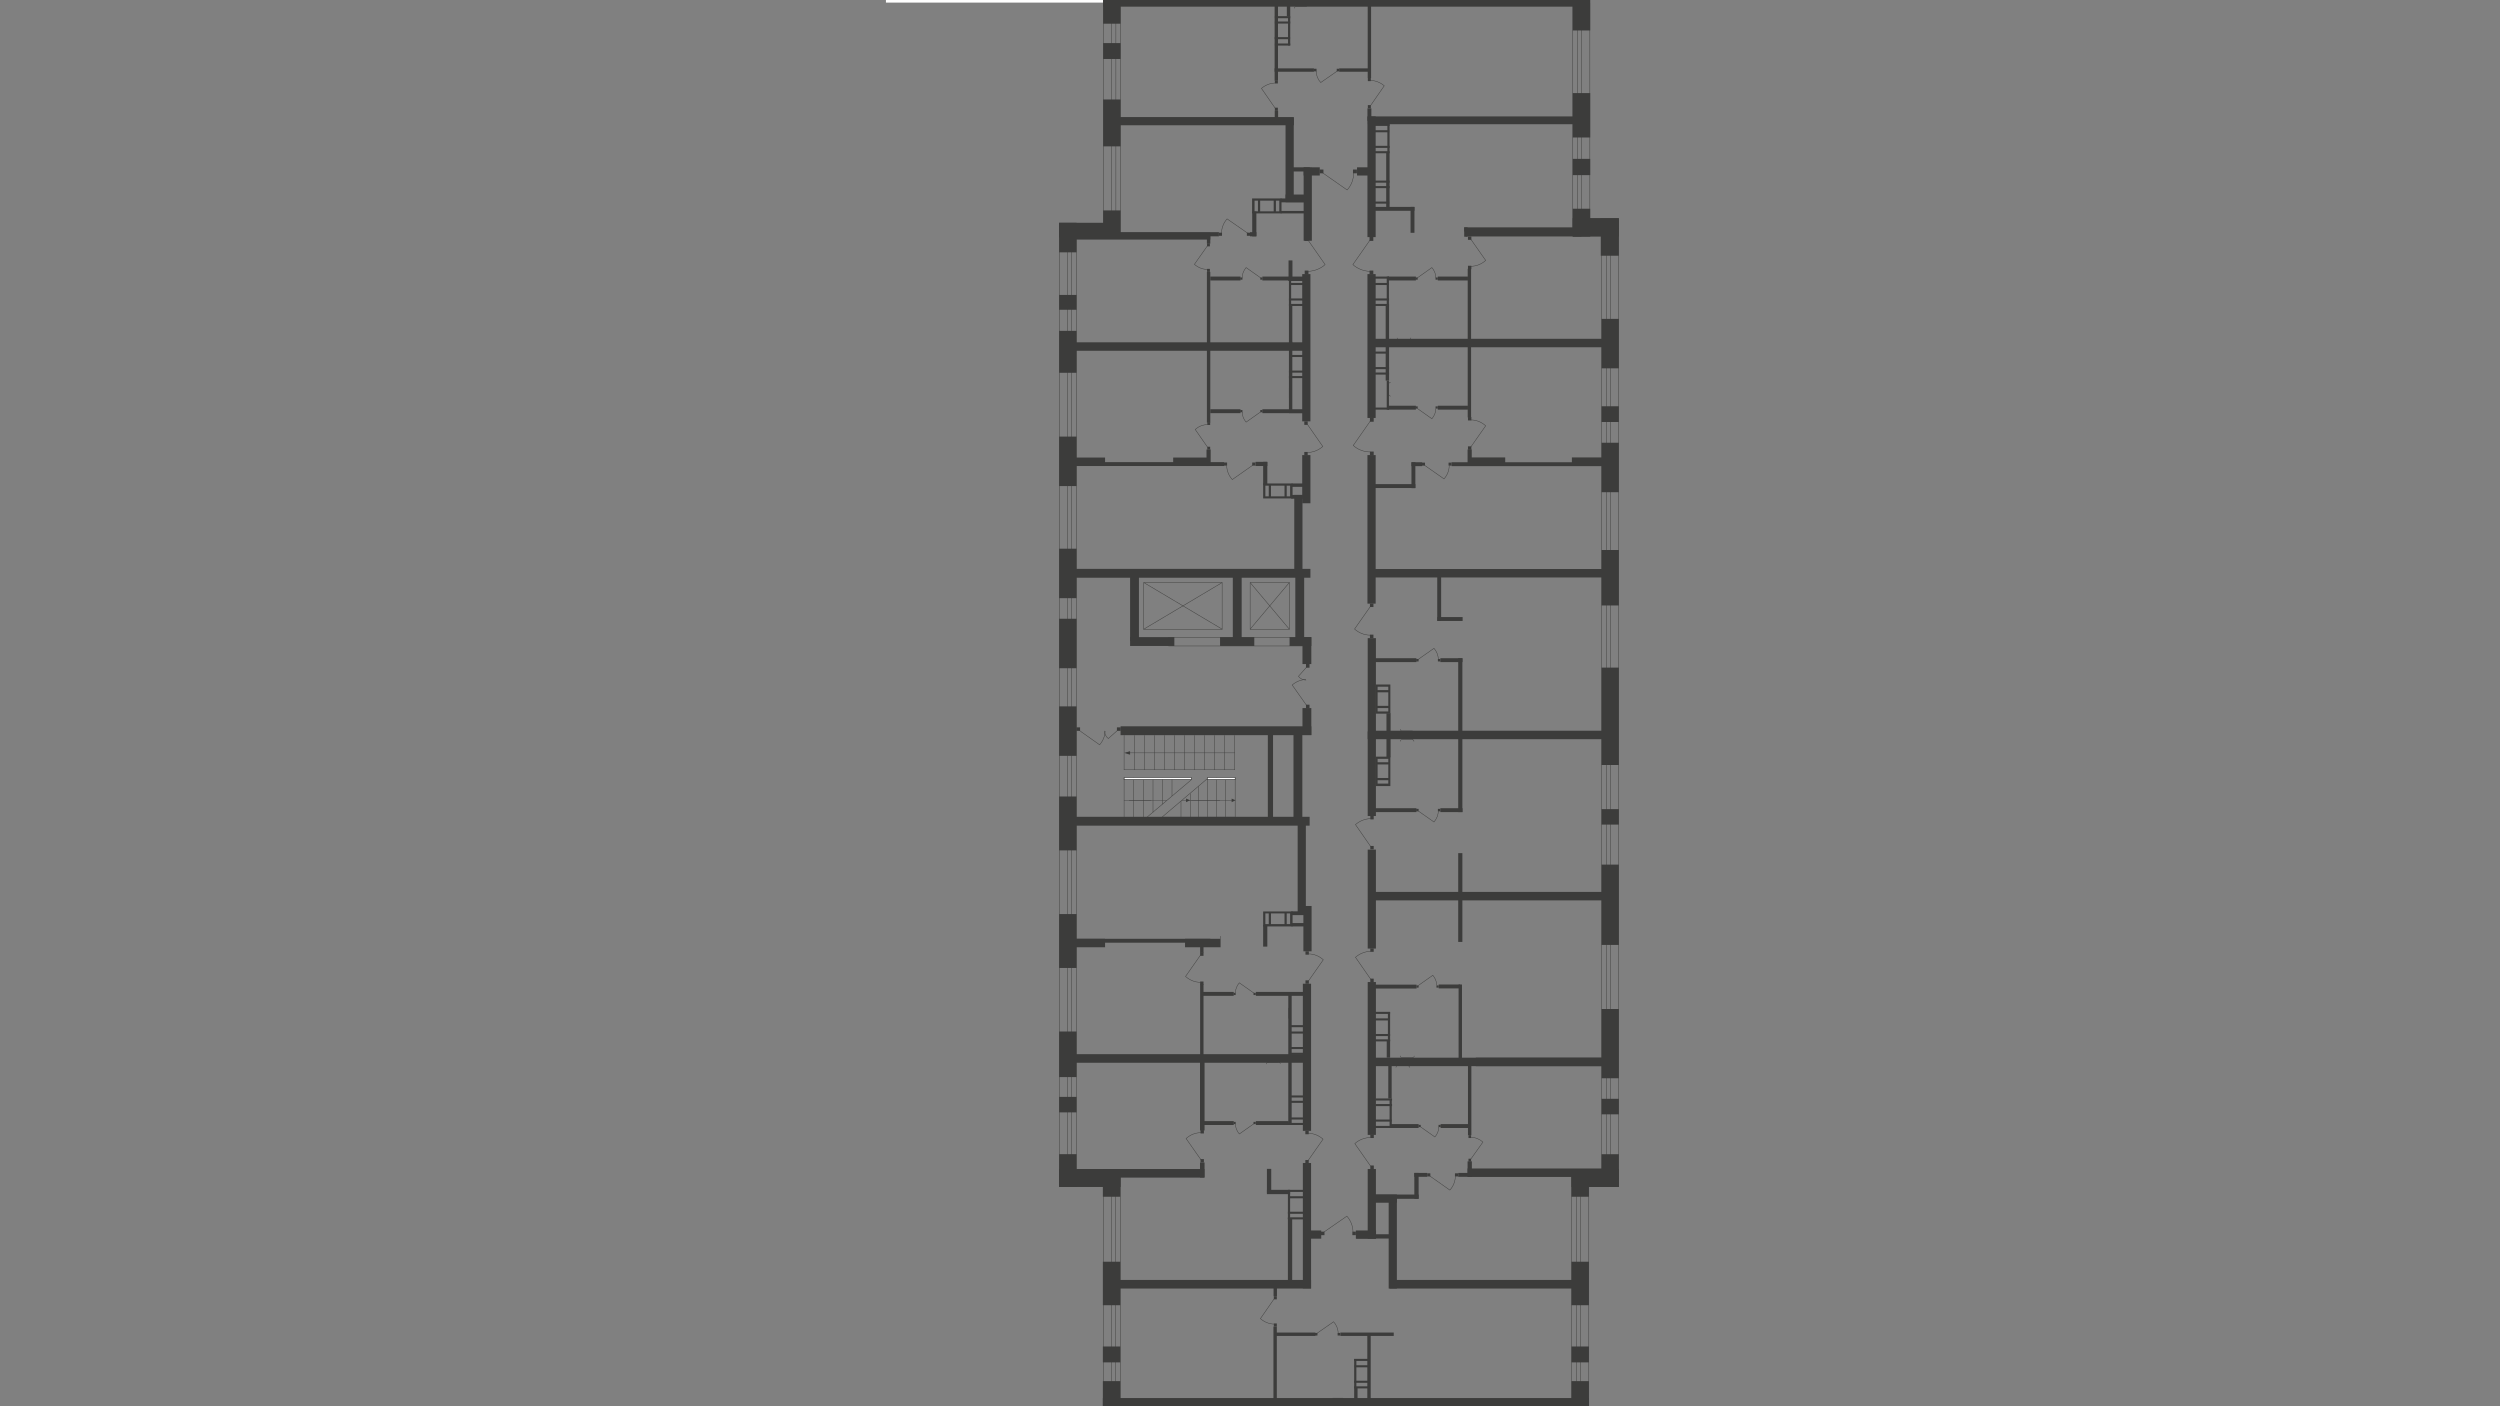 <?xml version="1.0" encoding="utf-8"?>
<!-- Generator: Adobe Illustrator 26.0.0, SVG Export Plug-In . SVG Version: 6.00 Build 0)  -->
<svg version="1.1" id="Слой_1" xmlns="http://www.w3.org/2000/svg" xmlns:xlink="http://www.w3.org/1999/xlink" x="0px" y="0px"
	 viewBox="0 0 1920 1080" style="enable-background:new 0 0 1920 1080;" xml:space="preserve">
<rect x="0" y="0" width="1920" height="1080" fill="#808080" stroke="none"/>
<style type="text/css">
	.st0{clip-path:url(#SVGID_00000053503314237113345170000012679336032128119971_);}
	.st1{fill:#FFFFFF;}
	.st2{clip-path:url(#SVGID_00000044883273371981533830000015033191962107638408_);}
	.st3{fill:#3C3C3B;}
	.st4{fill:none;stroke:#3C3C3B;stroke-width:0.34;stroke-miterlimit:22.93;}
	.st5{fill:none;stroke:#3C3C3B;stroke-width:0.34;stroke-linecap:round;stroke-linejoin:round;}
	.st6{fill-rule:evenodd;clip-rule:evenodd;fill:#3C3C3B;}
	.st7{enable-background:new    ;}
	.st8{fill:#1D1D1B;}
	.st9{fill:none;stroke:#1D1D1B;stroke-width:0.34;stroke-miterlimit:10;}
	.st10{display:none;}
	.st11{display:inline;fill:none;stroke:#000000;stroke-miterlimit:10;}
</style>
<g id="Слой_1_00000099653215859755586820000003931200237646761605_">
	<g>
		<g>
			<defs>
				<polygon id="SVGID_1_" points="1082,1080 1243.3,1080 1243.3,0 676.7,0 676.7,1080 				"/>
			</defs>
			<clipPath id="SVGID_00000117642516880556140710000017966968361358135190_">
				<use xlink:href="#SVGID_1_"  style="overflow:visible;"/>
			</clipPath>
			<g id="Layer_2" style="clip-path:url(#SVGID_00000117642516880556140710000017966968361358135190_);">
				<rect x="680.4" y="-6.9" class="st1" width="171.2" height="8.9"/>
			</g>
		</g>
	</g>
	<g>
		<g>
			<defs>
				<polygon id="SVGID_00000056401783194320668620000018395178000146654885_" points="1082,1080 1243.3,1080 1243.3,0 676.7,0 
					676.7,1080 				"/>
			</defs>
			<clipPath id="SVGID_00000021102605334957847020000007491073782351137463_">
				<use xlink:href="#SVGID_00000056401783194320668620000018395178000146654885_"  style="overflow:visible;"/>
			</clipPath>
			<g id="Layer_1" style="clip-path:url(#SVGID_00000021102605334957847020000007491073782351137463_);">
				<rect x="857.5" y="-100.7" class="st3" width="149.4" height="6.6"/>
				<rect x="1067.2" y="-100.7" class="st3" width="149.7" height="6.6"/>
				<rect x="1000.6" y="-190.5" class="st3" width="6.3" height="96.3"/>
				<rect x="1066.5" y="-164.3" class="st3" width="6.3" height="70.2"/>
				<rect x="989.1" y="-148.1" class="st3" width="3.3" height="49.8"/>
				<rect x="1029.4" y="-60.3" class="st3" width="41" height="2.6"/>
				<rect x="978" y="-65" class="st3" width="2.6" height="56.4"/>
				<rect x="1050.1" y="-59.4" class="st3" width="2.6" height="50.7"/>
				<rect x="980.6" y="-56.6" class="st4" width="19.9" height="47.3"/>
				<path class="st4" d="M982-47.1v34c0,0.9,0.7,1.6,1.7,1.6h13.7c0.9,0,1.6-0.6,1.6-1.4V-13v-34.5c-0.1-3.9-3.2-6.9-7.1-6.8h-2.4
					C985.5-54.4,982-51.1,982-47.1C982-47.2,982-47.2,982-47.1z"/>
				<path class="st1" d="M990.7-14.1l0.6,3.6c0.1,0.7-2.2,0.7-2.2,0l0.4-3.6c0-0.3,0.3-0.6,0.6-0.6
					C990.5-14.7,990.7-14.5,990.7-14.1L990.7-14.1z"/>
				<path class="st4" d="M990.7-14.1l0.6,3.6c0.1,0.7-2.2,0.7-2.2,0l0.4-3.6c0-0.3,0.3-0.6,0.6-0.6
					C990.5-14.7,990.7-14.5,990.7-14.1L990.7-14.1z"/>
				<path class="st4" d="M990.7-14.1l0.6,3.6c0.1,0.7-2.2,0.7-2.2,0l0.4-3.6c0-0.3,0.3-0.6,0.6-0.6
					C990.5-14.7,990.7-14.5,990.7-14.1L990.7-14.1z"/>
				<path class="st5" d="M990.7-14.1l0.6,3.6c0.1,0.7-2.2,0.7-2.2,0l0.4-3.6c0-0.3,0.3-0.6,0.6-0.6
					C990.5-14.7,990.7-14.5,990.7-14.1L990.7-14.1z"/>
				<path class="st1" d="M991.5-11.5L991.5-11.5c0,0.1-0.1,0.3-0.3,0.3l0,0h-0.7v0.7c0,0.1-0.1,0.3-0.3,0.3l0,0
					c-0.1,0-0.3-0.1-0.3-0.3v-0.7h-0.7c-0.1,0-0.3-0.1-0.3-0.3s0.1-0.3,0.3-0.3l0,0h0.7v-0.7c0-0.1,0.1-0.3,0.3-0.3
					c0.1,0,0.3,0.1,0.3,0.3l0,0v0.7h0.7C991.4-11.8,991.5-11.7,991.5-11.5L991.5-11.5z"/>
				<path class="st5" d="M991.5-11.5L991.5-11.5c0,0.1-0.1,0.3-0.3,0.3l0,0h-0.7v0.7c0,0.1-0.1,0.3-0.3,0.3l0,0
					c-0.1,0-0.3-0.1-0.3-0.3v-0.7h-0.7c-0.1,0-0.3-0.1-0.3-0.3s0.1-0.3,0.3-0.3l0,0h0.7v-0.7c0-0.1,0.1-0.3,0.3-0.3
					c0.1,0,0.3,0.1,0.3,0.3l0,0v0.7h0.7C991.4-11.8,991.5-11.7,991.5-11.5L991.5-11.5z"/>
				<path class="st5" d="M991.5-11.5L991.5-11.5c0,0.1-0.1,0.3-0.3,0.3l0,0h-0.7v0.7c0,0.1-0.1,0.3-0.3,0.3l0,0
					c-0.1,0-0.3-0.1-0.3-0.3v-0.7h-0.7c-0.1,0-0.3-0.1-0.3-0.3s0.1-0.3,0.3-0.3l0,0h0.7v-0.7c0-0.1,0.1-0.3,0.3-0.3
					c0.1,0,0.3,0.1,0.3,0.3l0,0v0.7h0.7C991.4-11.8,991.5-11.7,991.5-11.5L991.5-11.5z"/>
				<path class="st5" d="M991.5-11.5L991.5-11.5c0,0.1-0.1,0.3-0.3,0.3l0,0h-0.7v0.7c0,0.1-0.1,0.3-0.3,0.3l0,0
					c-0.1,0-0.3-0.1-0.3-0.3v-0.7h-0.7c-0.1,0-0.3-0.1-0.3-0.3s0.1-0.3,0.3-0.3l0,0h0.7v-0.7c0-0.1,0.1-0.3,0.3-0.3
					c0.1,0,0.3,0.1,0.3,0.3l0,0v0.7h0.7C991.4-11.8,991.5-11.7,991.5-11.5L991.5-11.5z"/>
				<path class="st5" d="M1032.7-10.4c0,0.7-0.6,1.3-1.3,1.3l0,0"/>
				<line class="st5" x1="1032.7" y1="-10.5" x2="1032.7" y2="-21.7"/>
				<path class="st5" d="M1022-21.6c0.1-2.9,2.7-5.2,5.8-4.9c2.6,0.1,4.7,2.3,4.9,4.9"/>
				<line class="st5" x1="1022" y1="-21.7" x2="1022" y2="-10.5"/>
				<path class="st5" d="M1023.3-9.1c-0.7,0-1.3-0.6-1.3-1.3l0,0"/>
				<line class="st5" x1="1023.3" y1="-9.1" x2="1031.2" y2="-9.1"/>
				<path class="st5" d="M1027.2-10.9c-0.3,0-0.6-0.3-0.6-0.6l0,0c0-0.3,0.3-0.6,0.6-0.6s0.6,0.3,0.6,0.6
					C1027.8-11.2,1027.5-10.9,1027.2-10.9L1027.2-10.9z"/>
				<path class="st5" d="M1022-13c0-0.7,0.6-1.3,1.3-1.3l0,0"/>
				<line class="st5" x1="1023.3" y1="-14.2" x2="1031.2" y2="-14.2"/>
				<path class="st5" d="M1031.4-14.2c0.7,0,1.3,0.6,1.3,1.3l0,0"/>
				<path class="st5" d="M1032.7-16.5c0,1-0.9,1.7-1.7,1.7"/>
				<line class="st5" x1="1030.7" y1="-14.8" x2="1023.7" y2="-14.8"/>
				<path class="st5" d="M1023.9-14.8c-1,0-1.7-0.7-1.7-1.7"/>
				<path class="st5" d="M1003.5-14.8v5.5h14.4v-5.5c0-3.2-2.7-4.7-6.2-4.7h-2C1006.2-19.4,1003.5-17.8,1003.5-14.8z"/>
				<path class="st5" d="M1005.2-14v1.6h10.9V-14c0-2.9-2.2-4.3-4.7-4.3h-1.4C1007.3-18.3,1005.2-16.8,1005.2-14z"/>
				<path class="st5" d="M1010.2-13.5l-0.4,3c0,0.6,1.9,0.6,1.9,0l-0.4-3c0-0.3-0.3-0.4-0.4-0.4C1010.4-14,1010.2-13.8,1010.2-13.5z
					"/>
				<path class="st5" d="M1009.5-11.2L1009.5-11.2c0,0.1,0.1,0.3,0.3,0.3l0,0h0.6v0.6c0,0.1,0.1,0.3,0.3,0.3s0.3-0.1,0.3-0.3v-0.6
					h0.6c0.1,0,0.3,0,0.3-0.1s0-0.3-0.1-0.3h-0.1h-0.6v-0.6c0-0.1-0.1-0.3-0.3-0.3l0,0c-0.1,0-0.3,0.1-0.3,0.3l0,0v0.6h-0.6
					C1009.6-11.5,1009.5-11.4,1009.5-11.2z"/>
				<rect x="1038.6" y="-57" class="st4" width="11.8" height="16.8"/>
				<path class="st4" d="M1044.5-44c-2.4,0-4.5-2-4.5-4.5c0-2.4,2-4.5,4.5-4.5s4.5,2,4.5,4.5l0,0C1048.9-46,1046.9-44.2,1044.5-44z"
					/>
				<path class="st4" d="M1044.5-47.3c-0.6,0-1.2-0.6-1.2-1.2c0-0.6,0.6-1.2,1.2-1.2s1.2,0.6,1.2,1.2l0,0
					C1045.6-47.9,1045.2-47.3,1044.5-47.3z"/>
				<rect x="1040" y="-17.8" class="st3" width="2.6" height="12.7"/>
				<rect x="1040" y="-40.1" class="st3" width="1.7" height="22.3"/>
				<rect x="1040" y="-19.1" class="st3" width="11.8" height="1.6"/>
				<rect x="1040" y="-23.3" class="st3" width="11.8" height="1.6"/>
				<rect x="1040.3" y="-35.3" class="st3" width="11.8" height="1.6"/>
				<rect x="1040" y="-40.1" class="st3" width="11.8" height="1.6"/>
				<rect x="1009.8" y="-60" class="st3" width="2" height="2"/>
				<rect x="1027.3" y="-60" class="st3" width="2" height="2"/>
				<path class="st4" d="M1011.4-59.7l12.8-8.9c2.2,2.4,3.5,5.6,3.5,8.9"/>
				<rect x="979.1" y="-60.3" class="st3" width="31.1" height="2.6"/>
				<rect x="978.3" y="-88.4" class="st3" width="2.3" height="2.4"/>
				<rect x="978.3" y="-67.3" class="st3" width="2.3" height="2.4"/>
				<path class="st4" d="M978.6-86.3L968-71c2.9,2.6,6.8,4.2,10.6,4.2"/>
				<rect x="978.1" y="-96.7" class="st3" width="2.6" height="8.5"/>
				<rect x="676.4" y="-10.1" class="st3" width="543.8" height="6.6"/>
				<rect x="847" y="-114.7" class="st3" width="13.4" height="33.4"/>
				<rect x="847" y="-49.6" class="st3" width="13.4" height="12.2"/>
				<rect x="847" y="-23" class="st3" width="13.4" height="19.1"/>
				<rect x="1206.9" y="-114.7" class="st3" width="13.4" height="33.4"/>
				<rect x="1206.9" y="-49.6" class="st3" width="13.4" height="12.2"/>
				<rect x="1206.9" y="-23" class="st3" width="13.4" height="19.1"/>
				<path class="st4" d="M991.1-168.8h-18l0,0l0.1,69.1l18-0.1L991.1-168.8z"/>
				<path class="st5" d="M1057.7-45.2v3.9c0,0.6,0.3,1,0.7,1h6.8c0.4,0,0.7-0.4,0.7-1v-9.2c0-0.6-0.3-1-0.7-1h-6.8
					c-0.4,0-0.7,0.4-0.7,1v4"/>
				<path class="st4" d="M1061.3-46.6c-0.4,0-0.7,0.4-0.6,0.7c0,0.3,0.1,0.7,0.6,0.7c0.3,0,0.7-0.1,0.7-0.6v-0.1
					C1062-46.3,1061.7-46.6,1061.3-46.6z"/>
				<rect x="1055.7" y="-53.1" class="st5" width="11.8" height="14.2"/>
				<path class="st4" d="M1058-46.3h2.2c0.3,0,0.4,0.3,0.3,0.4c0,0.3-0.1,0.4-0.3,0.4h-2.2"/>
				<path class="st4" d="M1057.6-45.3l0.6-0.3l0.3-0.1l0,0c0,0,0,0,0-0.1V-46c0,0,0,0,0-0.1l0,0l-0.3-0.1l-0.6-0.3
					c-0.3-0.1-0.4-0.1-0.7,0c-0.4,0.1-0.6,0.4-0.6,0.9c0,0.3,0.3,0.4,0.6,0.6C1057.1-45,1057.4-45.2,1057.6-45.3z"/>
				<path class="st4" d="M1051.4-59.4h18l0,0v51.8l-18-0.1V-59.4z"/>
				<rect x="847.3" y="-182.8" class="st4" width="13.1" height="177.9"/>
				<rect x="853.7" y="-182.8" class="st4" width="3.2" height="177.9"/>
				<rect x="1206.9" y="-183.2" class="st4" width="13.1" height="177.9"/>
				<rect x="1210.5" y="-183.2" class="st4" width="3.2" height="177.9"/>
				<rect x="813.4" y="254.1" class="st3" width="13.4" height="32.2"/>
				<rect x="813.4" y="171.1" class="st3" width="13.4" height="22.7"/>
				<rect x="878.4" y="447.4" class="st4" width="60.2" height="36"/>
				<line class="st4" x1="878.4" y1="483.2" x2="938.6" y2="447.4"/>
				<line class="st4" x1="938.6" y1="483.2" x2="878.4" y2="447.4"/>
				<polygon class="st5" points="948.6,598.4 948.6,627.6 892.4,627.6 927,598.2 				"/>
				<line class="st5" x1="941" y1="627.6" x2="941" y2="597.9"/>
				<line class="st5" x1="934.4" y1="627.6" x2="934.4" y2="597.1"/>
				<line class="st5" x1="927.2" y1="627.6" x2="927.2" y2="598.4"/>
				<line class="st5" x1="920.6" y1="627.6" x2="920.6" y2="604.1"/>
				<line class="st5" x1="914.1" y1="627.6" x2="914.1" y2="609.6"/>
				<line class="st5" x1="907" y1="627.6" x2="907" y2="615.2"/>
				<line class="st5" x1="947.8" y1="614.6" x2="907.6" y2="614.6"/>
				<rect x="927.2" y="597.1" class="st1" width="21.4" height="1.7"/>
				<rect x="927.2" y="597.1" class="st5" width="21.4" height="1.7"/>
				<rect x="927.2" y="597.1" class="st5" width="21.4" height="1.7"/>
				<line class="st5" x1="915" y1="614.6" x2="936.7" y2="614.6"/>
				<line class="st5" x1="915" y1="598.8" x2="880.9" y2="627.6"/>
				<line class="st5" x1="878.1" y1="627.6" x2="878.1" y2="597.9"/>
				<line class="st5" x1="870.6" y1="627.6" x2="870.6" y2="597.1"/>
				<line class="st5" x1="863.3" y1="627.6" x2="863.3" y2="598.4"/>
				<line class="st5" x1="896" y1="614.6" x2="867.3" y2="614.6"/>
				<rect x="863.3" y="597.1" class="st1" width="51.7" height="1.7"/>
				<rect x="863.3" y="597.1" class="st5" width="51.7" height="1.7"/>
				<rect x="863.3" y="597.1" class="st5" width="51.7" height="1.7"/>
				<line class="st5" x1="863.3" y1="614.6" x2="884" y2="614.6"/>
				<polygon class="st6" points="948.9,614.6 947.5,615.3 945.9,616.1 945.9,614.6 945.9,613.3 947.5,614 				"/>
				<line class="st5" x1="885.5" y1="623.7" x2="885.5" y2="598.9"/>
				<line class="st5" x1="892.8" y1="617.5" x2="892.8" y2="598.8"/>
				<line class="st5" x1="900.1" y1="611.2" x2="900.1" y2="598.8"/>
				<line class="st5" x1="863.3" y1="591.2" x2="863.3" y2="564.8"/>
				<line class="st5" x1="871.1" y1="591.2" x2="871.1" y2="564.8"/>
				<line class="st5" x1="878.8" y1="591.2" x2="878.8" y2="564.8"/>
				<line class="st5" x1="886.5" y1="591.2" x2="886.5" y2="564.8"/>
				<line class="st5" x1="894.2" y1="591.2" x2="894.2" y2="564.8"/>
				<line class="st5" x1="902" y1="591.2" x2="902" y2="564.8"/>
				<line class="st5" x1="909.8" y1="591.2" x2="909.8" y2="564.8"/>
				<line class="st5" x1="917.4" y1="591.2" x2="917.4" y2="564.8"/>
				<line class="st5" x1="925.2" y1="591.2" x2="925.2" y2="564.8"/>
				<line class="st5" x1="932.8" y1="591.2" x2="932.8" y2="564.8"/>
				<line class="st5" x1="940.6" y1="591.2" x2="940.6" y2="564.8"/>
				<line class="st5" x1="948.3" y1="591.2" x2="948.3" y2="564.8"/>
				<line class="st5" x1="948.3" y1="578.2" x2="864.9" y2="578.2"/>
				<polygon class="st6" points="863.4,578.2 865.6,578.9 867.9,579.6 867.9,578.2 867.9,576.9 865.6,577.6 				"/>
				<line class="st5" x1="948.3" y1="591.2" x2="863.3" y2="591.2"/>
				<polygon class="st6" points="914,614.6 912.5,615.3 910.9,616.1 910.9,614.6 910.9,613.3 912.5,614 				"/>
				<rect x="960.1" y="447.4" class="st4" width="30.1" height="36"/>
				<line class="st4" x1="960.1" y1="483.2" x2="990.2" y2="447.4"/>
				<line class="st4" x1="990.2" y1="483.2" x2="960.1" y2="447.4"/>
				<rect x="825.2" y="627.3" class="st3" width="180.6" height="6.8"/>
				<rect x="860.6" y="557.8" class="st3" width="146.5" height="6.8"/>
				<rect x="825.2" y="436.9" class="st3" width="181.2" height="6.8"/>
				<rect x="867.9" y="489.3" class="st3" width="34" height="6.8"/>
				<rect x="937" y="489.3" class="st3" width="26.3" height="6.8"/>
				<rect x="990.4" y="489.3" class="st3" width="16.7" height="6.8"/>
				<rect x="994.8" y="442.1" class="st3" width="6.8" height="50.1"/>
				<rect x="946.8" y="442.1" class="st3" width="6.8" height="50.1"/>
				<rect x="867.9" y="442.1" class="st3" width="6.8" height="50.1"/>
				<rect x="993.4" y="561.5" class="st3" width="6.8" height="69.6"/>
				<rect x="973.7" y="561.5" class="st3" width="4" height="69.6"/>
				<rect x="1000.3" y="543.8" class="st3" width="6.8" height="20.7"/>
				<rect x="1000.3" y="489.3" class="st3" width="6.8" height="20.7"/>
				<rect x="897.5" y="489.6" class="st4" width="108.9" height="6.5"/>
				<rect x="1003" y="541.2" class="st3" width="2.7" height="2.9"/>
				<rect x="1003" y="509.9" class="st3" width="2.7" height="2.9"/>
				<path class="st4" d="M1003.5,541.8l-11.1-15.7c2.9-2.6,6.8-4.2,10.6-4.2"/>
				<path class="st4" d="M1003.5,512.3l-6.3,7.1c1.4,1.9,3.6,2.9,5.9,2.9"/>
				<rect x="826.6" y="558.6" class="st3" width="2.9" height="2.7"/>
				<rect x="857.8" y="558.6" class="st3" width="2.9" height="2.7"/>
				<path class="st4" d="M828.8,560.9l15.7,11.1c2.6-2.9,4.2-6.8,4.2-10.6"/>
				<path class="st4" d="M858.3,560.9l-7.1,6.3c-1.9-1.4-2.9-3.6-2.9-5.9"/>
				<rect x="1064.2" y="234.7" class="st3" width="2.6" height="29.8"/>
				<rect x="1065" y="212.5" class="st3" width="1.7" height="22.2"/>
				<rect x="1055" y="233.4" class="st3" width="11.8" height="1.6"/>
				<rect x="1055" y="229.2" class="st3" width="11.8" height="1.6"/>
				<rect x="1054.7" y="217.3" class="st3" width="11.8" height="1.6"/>
				<rect x="1055" y="212.4" class="st3" width="11.8" height="1.6"/>
				<rect x="1065.8" y="212.4" class="st3" width="21.6" height="3"/>
				<rect x="1104.2" y="212.4" class="st3" width="23.2" height="3"/>
				<rect x="1127.2" y="206.5" class="st3" width="2.6" height="58.4"/>
				<rect x="1124.5" y="174.6" class="st3" width="2.6" height="7.2"/>
				<rect x="1124.5" y="174.6" class="st3" width="95" height="3.2"/>
				<rect x="1125.6" y="175.3" class="st3" width="88.9" height="6.3"/>
				<path class="st5" d="M1073,259.6c0,0.7,0.6,1.3,1.3,1.3"/>
				<path class="st5" d="M1082.2,260.8c0.7,0,1.3-0.6,1.3-1.3"/>
				<line class="st5" x1="1082.3" y1="260.8" x2="1074.4" y2="260.8"/>
				<rect x="1051.8" y="182" class="st3" width="2.9" height="3"/>
				<rect x="1051.8" y="207.8" class="st3" width="2.9" height="3"/>
				<path class="st4" d="M1052.2,184.3l-13.2,18.9c3.6,3.3,8.3,5,13.1,5.2"/>
				<rect x="1127.4" y="181.6" class="st3" width="2.6" height="2.6"/>
				<rect x="1127.4" y="204.1" class="st3" width="2.6" height="2.6"/>
				<path class="st4" d="M1129.5,183.6L1141,200c-3.2,2.9-7.2,4.5-11.4,4.5"/>
				<rect x="1087.1" y="213.1" class="st3" width="1.7" height="1.7"/>
				<rect x="1102.5" y="213.1" class="st3" width="1.7" height="1.7"/>
				<path class="st4" d="M1088.5,213.4l11.2-7.9c1.9,2.2,3,4.9,3,7.8"/>
				<rect x="1050.5" y="89.4" class="st3" width="161.9" height="6"/>
				<rect x="1050.2" y="89.4" class="st3" width="6.3" height="92.7"/>
				<rect x="1064.6" y="117.4" class="st3" width="2.6" height="43.5"/>
				<rect x="1065.5" y="95.3" class="st3" width="1.7" height="22.2"/>
				<rect x="1055.4" y="116.1" class="st3" width="11.8" height="1.6"/>
				<rect x="1055.4" y="112" class="st3" width="11.8" height="1.6"/>
				<rect x="1055.1" y="100" class="st3" width="11.8" height="1.6"/>
				<rect x="1055.4" y="95.1" class="st3" width="11.8" height="1.6"/>
				<rect x="1050.2" y="83.2" class="st3" width="3" height="9.6"/>
				<rect x="979.1" y="82.7" class="st3" width="2.3" height="2.4"/>
				<rect x="979.1" y="61.7" class="st3" width="2.3" height="2.4"/>
				<path class="st4" d="M979.4,83.2l-10.6-15.3c2.9-2.6,6.8-4,10.6-4.2"/>
				<rect x="1050.5" y="80.7" class="st3" width="2.3" height="2.4"/>
				<rect x="1050.5" y="59.9" class="st3" width="2.3" height="2.4"/>
				<path class="st4" d="M1052.5,81.2l10.6-15.3c-2.9-2.6-6.8-4-10.6-4.2"/>
				<rect x="853.1" y="89.9" class="st3" width="140.6" height="6.3"/>
				<rect x="817.7" y="178.3" class="st3" width="118.4" height="3.2"/>
				<rect x="825.6" y="178.7" class="st3" width="103.9" height="5.3"/>
				<rect x="979" y="85" class="st3" width="2.6" height="8.5"/>
				<rect x="1207.9" y="-1.2" class="st3" width="13.4" height="24.6"/>
				<rect x="1207.9" y="71.5" class="st3" width="13.4" height="34.1"/>
				<rect x="1207.9" y="160.3" class="st3" width="13.4" height="21.4"/>
				<rect x="1229.4" y="167.9" class="st3" width="14.1" height="28.5"/>
				<rect x="1207.8" y="167.5" class="st3" width="35.7" height="14.2"/>
				<rect x="1083.3" y="158.9" class="st3" width="3" height="19.9"/>
				<rect x="1055.8" y="158.9" class="st3" width="30.5" height="3"/>
				<path class="st6" d="M979.9,154.1h2.6v8.2h-2.6V154.1z M967.8,154.1h10.4v8.2h-10.4V154.1z M963.5,154.1h2.6v8.2h-2.6V154.1z
					 M984.2,152.4h-22.6v11.5h22.6V152.4z"/>
				<rect x="1001.2" y="128.8" class="st3" width="6.3" height="56.1"/>
				<rect x="1042.2" y="128.5" class="st3" width="11.1" height="6.3"/>
				<rect x="1013.4" y="130.2" class="st3" width="3" height="2.9"/>
				<rect x="1039.1" y="130.2" class="st3" width="3" height="2.9"/>
				<path class="st4" d="M1015.7,132.7l18.9,13.2c3.3-3.6,5-8.2,5-13.1"/>
				<rect x="989.6" y="200" class="st3" width="3" height="15.8"/>
				<rect x="989.6" y="212.8" class="st3" width="11.8" height="3"/>
				<rect x="1120.2" y="756.1" class="st3" width="2.6" height="56.6"/>
				<rect x="1065" y="798.8" class="st3" width="2.6" height="13.5"/>
				<rect x="1065.9" y="777.2" class="st3" width="1.7" height="22.3"/>
				<rect x="1055.8" y="798.2" class="st3" width="11.8" height="1.6"/>
				<rect x="1055.8" y="794.1" class="st3" width="11.8" height="1.6"/>
				<rect x="1055.7" y="782.1" class="st3" width="11.8" height="1.6"/>
				<rect x="1055.8" y="777.1" class="st3" width="11.8" height="1.6"/>
				<rect x="1053.4" y="756.2" class="st3" width="34.5" height="3"/>
				<rect x="1104.9" y="756.1" class="st3" width="16.5" height="3"/>
				<rect x="1087.8" y="756.8" class="st3" width="1.7" height="1.7"/>
				<rect x="1103.2" y="756.8" class="st3" width="1.7" height="1.7"/>
				<path class="st4" d="M1089.2,756.9l11.2-7.9c1.9,2.2,3,4.9,3,7.8"/>
				<path class="st5" d="M1075.4,811c0,0.7,0.6,1.3,1.3,1.3l0,0"/>
				<path class="st5" d="M1084.8,812.3c0.7,0,1.3-0.6,1.3-1.3l0,0"/>
				<line class="st5" x1="1084.9" y1="812.3" x2="1076.9" y2="812.3"/>
				<rect x="1127.4" y="816.8" class="st3" width="2.6" height="55"/>
				<rect x="1066.2" y="816.9" class="st3" width="2.6" height="26.8"/>
				<rect x="1067.2" y="844" class="st3" width="1.7" height="22.3"/>
				<rect x="1056.3" y="843.6" class="st3" width="12.8" height="1.6"/>
				<rect x="1056.3" y="847.9" class="st3" width="12.8" height="1.6"/>
				<rect x="1055.7" y="859.8" class="st3" width="13" height="1.6"/>
				<rect x="1055.3" y="864.7" class="st3" width="13.8" height="1.6"/>
				<rect x="1067.9" y="863.3" class="st3" width="21.6" height="3"/>
				<rect x="1106.4" y="863.3" class="st3" width="21.9" height="3"/>
				<rect x="1089.4" y="863.9" class="st3" width="1.7" height="1.7"/>
				<rect x="1104.8" y="863.9" class="st3" width="1.7" height="1.7"/>
				<path class="st4" d="M1090.8,865.3l11.2,7.9c1.9-2.2,3-4.9,3-7.8"/>
				<path class="st5" d="M1072.1,819.7c0-0.7,0.6-1.3,1.3-1.3"/>
				<path class="st5" d="M1081.3,818.5c0.7,0,1.3,0.6,1.3,1.3"/>
				<line class="st5" x1="1081.5" y1="818.5" x2="1073.5" y2="818.5"/>
				<rect x="990.5" y="808.5" class="st3" width="11.8" height="1.6"/>
				<rect x="990.5" y="804.1" class="st3" width="11.8" height="1.6"/>
				<rect x="990.7" y="792.2" class="st3" width="11.8" height="1.6"/>
				<rect x="990.5" y="787.3" class="st3" width="11.8" height="1.6"/>
				<rect x="964.5" y="761.8" class="st3" width="38.7" height="3"/>
				<rect x="923" y="761.8" class="st3" width="24.5" height="3"/>
				<rect x="921.7" y="755.9" class="st3" width="2.6" height="58.4"/>
				<line class="st5" x1="989.4" y1="782.1" x2="989.4" y2="774.2"/>
				<rect x="921.7" y="731.5" class="st3" width="2.6" height="2.6"/>
				<rect x="921.7" y="753.8" class="st3" width="2.6" height="2.6"/>
				<path class="st4" d="M922,733.5l-11.5,16.4c3.2,2.9,7.2,4.5,11.4,4.5"/>
				<rect x="962.7" y="762.5" class="st3" width="1.7" height="1.7"/>
				<rect x="947.3" y="762.5" class="st3" width="1.7" height="1.7"/>
				<path class="st4" d="M963,762.7l-11.2-7.9c-1.9,2.2-3,4.9-3,7.8"/>
				<rect x="978.9" y="52.5" class="st3" width="30.2" height="2.6"/>
				<rect x="1050.4" y="3.5" class="st3" width="2.6" height="56.4"/>
				<rect x="978.9" y="3.5" class="st3" width="2.6" height="58.4"/>
				<path class="st5" d="M994.1,6.3c0-0.7,0.6-1.3,1.3-1.3"/>
				<line class="st5" x1="1003.5" y1="5.2" x2="995.5" y2="5.2"/>
				<rect x="988.3" class="st3" width="2.6" height="12.7"/>
				<rect x="989.2" y="12.7" class="st3" width="1.7" height="22.2"/>
				<rect x="979.1" y="12.4" class="st3" width="11.8" height="1.6"/>
				<rect x="979.1" y="16.5" class="st3" width="11.8" height="1.6"/>
				<rect x="979" y="28.5" class="st3" width="11.8" height="1.6"/>
				<rect x="979.1" y="33.4" class="st3" width="11.8" height="1.6"/>
				<rect x="1026.6" y="52.8" class="st3" width="2" height="2"/>
				<rect x="1009.1" y="52.8" class="st3" width="2" height="2"/>
				<path class="st4" d="M1027.1,54.5l-12.8,8.9c-2.2-2.4-3.5-5.6-3.5-8.9"/>
				<rect x="1028.5" y="52.5" class="st3" width="23.5" height="2.6"/>
				<polygon class="st3" points="847.2,0 1213.3,-1.2 1213.3,5.1 847.2,5.1 				"/>
				<rect x="987.3" y="90.7" class="st3" width="6.3" height="63.5"/>
				<rect x="1001.2" y="128.5" class="st3" width="12.4" height="6.3"/>
				<rect x="1055.4" y="138.7" class="st3" width="11.8" height="1.6"/>
				<rect x="1055.4" y="142.9" class="st3" width="11.8" height="1.6"/>
				<rect x="1055.1" y="154.8" class="st3" width="11.8" height="1.6"/>
				<rect x="1050.2" y="210.5" class="st3" width="6.3" height="110.5"/>
				<rect x="1055.1" y="260.2" class="st3" width="180.9" height="6.5"/>
				<rect x="1064.2" y="262.5" class="st3" width="2.6" height="29.8"/>
				<rect x="1065" y="292.3" class="st3" width="1.7" height="22.3"/>
				<rect x="1055" y="313" class="st3" width="11.8" height="1.6"/>
				<rect x="1065.8" y="311.6" class="st3" width="21.6" height="3"/>
				<rect x="1104.2" y="311.6" class="st3" width="23.2" height="3"/>
				<rect x="1127.2" y="262.2" class="st3" width="2.6" height="58.4"/>
				<rect x="1127.1" y="345.2" class="st3" width="3.2" height="12.7"/>
				<path class="st5" d="M1067.9,293.6c-0.7,0-1.3,0.6-1.3,1.3"/>
				<path class="st5" d="M1066.6,302.9c0,0.7,0.6,1.3,1.3,1.3"/>
				<line class="st5" x1="1066.6" y1="302.9" x2="1066.6" y2="295"/>
				<rect x="1052.1" y="320.9" class="st3" width="2.9" height="3"/>
				<rect x="1052.1" y="346.8" class="st3" width="2.9" height="3"/>
				<path class="st4" d="M1052.5,323.2l-13.2,18.9c3.6,3.3,8.3,5,13.1,5"/>
				<rect x="1127.4" y="342.8" class="st3" width="2.6" height="2.6"/>
				<rect x="1127.4" y="320.3" class="st3" width="2.6" height="2.6"/>
				<path class="st4" d="M1129.5,343.4L1141,327c-3.2-2.9-7.2-4.5-11.4-4.5"/>
				<rect x="1087.1" y="312.1" class="st3" width="1.7" height="1.7"/>
				<rect x="1102.5" y="312.1" class="st3" width="1.7" height="1.7"/>
				<path class="st4" d="M1088.5,313.7l11.2,7.9c1.9-2.2,3-4.9,3-7.8"/>
				<rect x="1055" y="286.1" class="st3" width="11.8" height="1.6"/>
				<rect x="1055" y="281.9" class="st3" width="11.8" height="1.6"/>
				<rect x="1054.7" y="270" class="st3" width="11.8" height="1.6"/>
				<rect x="989.9" y="234.7" class="st3" width="2.6" height="29.8"/>
				<rect x="989.9" y="212.5" class="st3" width="1.7" height="22.2"/>
				<rect x="989.9" y="233.4" class="st3" width="11.8" height="1.6"/>
				<rect x="989.9" y="229.2" class="st3" width="11.8" height="1.6"/>
				<rect x="990.2" y="217.3" class="st3" width="11.8" height="1.6"/>
				<rect x="989.9" y="212.4" class="st3" width="11.8" height="1.6"/>
				<rect x="969.5" y="212.4" class="st3" width="21.6" height="3"/>
				<rect x="929.5" y="212.4" class="st3" width="23.2" height="3"/>
				<rect x="926.9" y="208.8" class="st3" width="2.6" height="56"/>
				<rect x="926.9" y="179.9" class="st3" width="2.6" height="7.2"/>
				<rect x="1002" y="182" class="st3" width="2.9" height="3"/>
				<rect x="1002" y="207.8" class="st3" width="2.9" height="3"/>
				<path class="st4" d="M1004.5,184.3l13.2,18.9c-3.6,3.3-8.3,5-13.1,5.2"/>
				<rect x="927" y="186.9" class="st3" width="2.2" height="2.3"/>
				<rect x="927" y="206.5" class="st3" width="2.2" height="2.3"/>
				<path class="st4" d="M927.3,188.8l-10,14.2c2.7,2.4,6.3,3.9,9.9,3.9"/>
				<rect x="967.9" y="213.1" class="st3" width="1.7" height="1.7"/>
				<rect x="952.5" y="213.1" class="st3" width="1.7" height="1.7"/>
				<path class="st4" d="M968.2,213.4l-11.2-7.9c-1.9,2.2-3,4.9-3,7.8"/>
				<rect x="1000.1" y="210.5" class="st3" width="6.3" height="113.1"/>
				<rect x="989.9" y="262.5" class="st3" width="2.6" height="54.1"/>
				<rect x="989.9" y="315.7" class="st3" width="11.8" height="1.6"/>
				<rect x="969.5" y="314.3" class="st3" width="32.2" height="3"/>
				<rect x="929.5" y="314.3" class="st3" width="23.2" height="3"/>
				<rect x="926.9" y="264.9" class="st3" width="2.6" height="59.6"/>
				<rect x="926.6" y="345.2" class="st3" width="3.2" height="12.7"/>
				<line class="st5" x1="990.1" y1="305.7" x2="990.1" y2="297.7"/>
				<rect x="1001.7" y="323.6" class="st3" width="2.6" height="2.7"/>
				<rect x="1001.7" y="347.1" class="st3" width="2.6" height="2.7"/>
				<path class="st4" d="M1004,325.8l11.9,17.1c-3.3,2.9-7.5,4.6-11.9,4.6"/>
				<rect x="927.2" y="343.1" class="st3" width="2.2" height="2.2"/>
				<rect x="927.2" y="324.2" class="st3" width="2.2" height="2.2"/>
				<path class="st4" d="M927.5,343.6l-9.6-13.8c2.6-2.3,6-3.7,9.6-3.7"/>
				<rect x="967.9" y="314.9" class="st3" width="1.7" height="1.7"/>
				<rect x="952.5" y="314.9" class="st3" width="1.7" height="1.7"/>
				<path class="st4" d="M968.2,316.3l-11.2,7.9c-1.9-2.2-3-4.9-3-7.8"/>
				<rect x="989.9" y="288.8" class="st3" width="11.8" height="1.6"/>
				<rect x="989.9" y="284.6" class="st3" width="11.8" height="1.6"/>
				<rect x="990.2" y="272.6" class="st3" width="11.8" height="1.6"/>
				<rect x="822.6" y="262.9" class="st3" width="180.9" height="6.5"/>
				<rect x="960" y="178.3" class="st3" width="4.9" height="3.2"/>
				<rect x="961.7" y="162.5" class="st3" width="3.2" height="19"/>
				<rect x="987.3" y="149.4" class="st3" width="15.8" height="5.9"/>
				<rect x="990.4" y="128.5" class="st3" width="15.5" height="3.2"/>
				<rect x="1000.1" y="349.5" class="st3" width="6.3" height="37"/>
				<rect x="1050.2" y="349.5" class="st3" width="6.3" height="114.1"/>
				<rect x="994" y="380.1" class="st3" width="6.3" height="60.2"/>
				<rect x="825" y="354.9" class="st3" width="115.1" height="3"/>
				<rect x="825" y="351.4" class="st3" width="23.7" height="6.5"/>
				<rect x="901" y="351.4" class="st3" width="27.3" height="6.5"/>
				<rect x="1055.6" y="371.8" class="st3" width="31.4" height="3"/>
				<rect x="1084" y="355" class="st3" width="8.2" height="3"/>
				<rect x="1084" y="355" class="st3" width="3" height="19.9"/>
				<rect x="1114.8" y="355" class="st3" width="119.9" height="3"/>
				<rect x="1128.7" y="351.3" class="st3" width="27.3" height="6.5"/>
				<rect x="1207.2" y="351.3" class="st3" width="27.3" height="6.5"/>
				<rect x="1055.1" y="437" class="st3" width="179.4" height="6.5"/>
				<rect x="1053.1" y="561.2" class="st3" width="181.5" height="6.5"/>
				<rect x="813.4" y="226.5" class="st3" width="13.4" height="11.4"/>
				<rect x="813.4" y="335.3" class="st3" width="13.4" height="38"/>
				<rect x="813.4" y="421.4" class="st3" width="13.4" height="38"/>
				<rect x="813.4" y="475.2" class="st3" width="13.4" height="38"/>
				<rect x="813.4" y="542.5" class="st3" width="13.4" height="38"/>
				<rect x="813.4" y="611.7" class="st3" width="13.4" height="41.4"/>
				<rect x="813.4" y="702" class="st3" width="13.4" height="41.4"/>
				<rect x="813.4" y="792.2" class="st3" width="13.4" height="35"/>
				<rect x="813.4" y="842.4" class="st3" width="13.4" height="11.9"/>
				<rect x="813.4" y="886.4" class="st3" width="13.4" height="25.2"/>
				<rect x="813.4" y="897.8" class="st3" width="47.2" height="13.8"/>
				<rect x="847" y="897.8" class="st3" width="13.4" height="21.3"/>
				<rect x="847" y="897.8" class="st3" width="78" height="6.6"/>
				<rect x="921.6" y="892.8" class="st3" width="3.5" height="11.5"/>
				<rect x="921.6" y="813.1" class="st3" width="3.5" height="55.1"/>
				<rect x="825.4" y="809.6" class="st3" width="179.2" height="6.6"/>
				<rect x="996.6" y="629.4" class="st3" width="6.3" height="72.2"/>
				<rect x="1001" y="695.8" class="st3" width="6.3" height="34.8"/>
				<rect x="1050.4" y="652.5" class="st3" width="6.3" height="76"/>
				<rect x="1050.4" y="490.1" class="st3" width="6.3" height="77.6"/>
				<rect x="1103.8" y="440.6" class="st3" width="3" height="36.3"/>
				<rect x="1103.9" y="473.9" class="st3" width="19.4" height="3"/>
				<rect x="1054.4" y="505.5" class="st3" width="33.4" height="3"/>
				<rect x="1106.2" y="505.5" class="st3" width="17" height="3"/>
				<rect x="1119.9" y="505.5" class="st3" width="3.2" height="56.6"/>
				<rect x="1064.8" y="547.8" class="st3" width="3.2" height="15.3"/>
				<path class="st5" d="M1075.4,560.1c0,0.7,0.6,1.3,1.3,1.3l0,0"/>
				<line class="st5" x1="1084.8" y1="561.4" x2="1076.9" y2="561.4"/>
				<path class="st6" d="M1058,530v-2.6h8.2v2.6H1058z M1058,542.1v-10.4h8.2v10.4H1058z M1058,546.4v-2.6h8.2v2.6H1058z
					 M1056.3,525.7v22.4h11.5v-22.4H1056.3L1056.3,525.7z"/>
				<path class="st6" d="M988.2,373h2.6v8.2h-2.6V373z M976.1,373h10.4v8.2h-10.4V373z M971.8,373h2.6v8.2h-2.6V373z M992.7,371.3
					h-22.6v11.5h22.6V371.3L992.7,371.3z"/>
				<rect x="1087.6" y="506.1" class="st3" width="1.9" height="1.9"/>
				<rect x="1104.3" y="506.1" class="st3" width="1.9" height="1.9"/>
				<path class="st4" d="M1089.2,506.4l12.1-8.5c2,2.3,3.3,5.3,3.3,8.5"/>
				<rect x="1050.4" y="561.7" class="st3" width="6.3" height="65"/>
				<rect x="1054.4" y="620.7" class="st3" width="33.4" height="3"/>
				<rect x="1106.2" y="620.7" class="st3" width="17" height="3"/>
				<rect x="1119.9" y="567.1" class="st3" width="3.2" height="56.6"/>
				<rect x="1064.8" y="566.3" class="st3" width="3.2" height="15.3"/>
				<path class="st5" d="M1075.4,569.3c0-0.7,0.6-1.3,1.3-1.3l0,0"/>
				<path class="st5" d="M1084.6,568c0.7,0,1.3,0.6,1.3,1.3l0,0"/>
				<line class="st5" x1="1084.8" y1="568" x2="1076.9" y2="568"/>
				<path class="st6" d="M1058,599.2v2.6h8.2v-2.6H1058z M1058,587.1v10.4h8.2v-10.4H1058z M1058,582.8v2.6h8.2v-2.6H1058z
					 M1056.3,603.7v-22.6h11.5v22.6H1056.3L1056.3,603.7z"/>
				<rect x="1087.6" y="621.2" class="st3" width="1.9" height="1.9"/>
				<rect x="1104.3" y="621.2" class="st3" width="1.9" height="1.9"/>
				<path class="st4" d="M1089.2,622.8l12.1,8.5c2-2.3,3.3-5.3,3.3-8.5"/>
				<rect x="1054.3" y="685" class="st3" width="181.5" height="6.5"/>
				<rect x="1119.9" y="655.2" class="st3" width="3.2" height="68.2"/>
				<rect x="1051.7" y="812.3" class="st3" width="183.9" height="6.5"/>
				<rect x="1050.4" y="754.2" class="st3" width="6.3" height="117.4"/>
				<path class="st5" d="M983.2,816.9c0-0.7-0.6-1.3-1.3-1.3"/>
				<path class="st5" d="M973.8,815.8c-0.7,0-1.3,0.6-1.3,1.3"/>
				<line class="st5" x1="973.8" y1="815.8" x2="981.7" y2="815.8"/>
				<rect x="989.4" y="762.7" class="st3" width="2.6" height="100.4"/>
				<rect x="1000.6" y="755.5" class="st3" width="6.3" height="113"/>
				<rect x="964.5" y="861" class="st3" width="25.3" height="3"/>
				<rect x="923" y="861" class="st3" width="24.5" height="3"/>
				<rect x="962.7" y="861.6" class="st3" width="1.7" height="1.7"/>
				<rect x="947.3" y="861.6" class="st3" width="1.7" height="1.7"/>
				<path class="st4" d="M963,863l-11.2,7.9c-1.9-2.2-3-4.9-3-7.8"/>
				<rect x="989.1" y="862.4" class="st3" width="13.2" height="1.6"/>
				<rect x="990.5" y="858.2" class="st3" width="11.8" height="1.6"/>
				<rect x="990.7" y="845.4" class="st3" width="11.8" height="1.6"/>
				<rect x="990.5" y="841.3" class="st3" width="11.8" height="1.6"/>
				<rect x="970.1" y="354.7" class="st3" width="3.2" height="17.6"/>
				<rect x="991.9" y="371.3" class="st3" width="8.9" height="2.6"/>
				<rect x="991.7" y="380.1" class="st3" width="8.9" height="2.9"/>
				<rect x="825" y="721" class="st3" width="104.6" height="3"/>
				<rect x="825" y="721" class="st3" width="23.7" height="6.5"/>
				<rect x="910.1" y="721" class="st3" width="27.3" height="6.5"/>
				<path class="st6" d="M988.2,709.7h2.6v-8.2h-2.6V709.7z M976.1,709.7h10.4v-8.2h-10.4V709.7z M971.8,709.7h2.6v-8.2h-2.6V709.7z
					 M992.7,711.5h-22.6V700h22.6V711.5L992.7,711.5z"/>
				<rect x="970.1" y="710.5" class="st3" width="3.2" height="16.5"/>
				<rect x="991.9" y="708.9" class="st3" width="10.6" height="2.6"/>
				<rect x="991.7" y="699.9" class="st3" width="10.6" height="2.9"/>
				<rect x="921.7" y="724.6" class="st3" width="2.6" height="7.2"/>
				<rect x="1002.6" y="752.9" class="st3" width="2.6" height="2.6"/>
				<rect x="1002.6" y="730.6" class="st3" width="2.6" height="2.6"/>
				<path class="st4" d="M1004.8,753.5l11.5-16.4c-3.2-2.9-7.2-4.5-11.4-4.5"/>
				<rect x="1052.4" y="751.6" class="st3" width="2.6" height="2.6"/>
				<rect x="1052.4" y="728.4" class="st3" width="2.6" height="2.6"/>
				<path class="st4" d="M1052.8,752.2l-11.8-17c3.3-2.9,7.5-4.5,11.8-4.6"/>
				<rect x="1052.4" y="649.7" class="st3" width="2.6" height="2.6"/>
				<rect x="1052.4" y="626.6" class="st3" width="2.6" height="2.7"/>
				<path class="st4" d="M1052.8,650.3l-11.8-17c3.3-2.9,7.5-4.5,11.8-4.6"/>
				<rect x="1052.1" y="463.5" class="st3" width="2.7" height="2.7"/>
				<rect x="1052.1" y="487.4" class="st3" width="2.7" height="2.7"/>
				<path class="st4" d="M1052.5,465.7l-12.2,17.4c3.3,3,7.6,4.7,12.1,4.7"/>
				<rect x="1092.1" y="355.3" class="st3" width="2.3" height="2.3"/>
				<rect x="1112.5" y="355.3" class="st3" width="2.3" height="2.3"/>
				<path class="st4" d="M1094,357.3l15,10.5c2.6-2.9,4-6.6,4-10.4"/>
				<rect x="922" y="890.2" class="st3" width="2.6" height="2.6"/>
				<rect x="922" y="867.9" class="st3" width="2.6" height="2.6"/>
				<path class="st4" d="M922.4,890.8l-11.5-16.4c3.2-2.9,7.2-4.5,11.4-4.5"/>
				<rect x="857.5" y="983" class="st3" width="149.4" height="6.6"/>
				<rect x="1067.2" y="983" class="st3" width="149.7" height="6.6"/>
				<rect x="1000.6" y="893.2" class="st3" width="6.3" height="96.3"/>
				<rect x="1066.5" y="919.4" class="st3" width="6.3" height="70.2"/>
				<rect x="1050.4" y="897.8" class="st3" width="6.3" height="53.5"/>
				<rect x="1041.3" y="945" class="st3" width="15.5" height="6.3"/>
				<rect x="1002" y="945" class="st3" width="12.7" height="6.3"/>
				<rect x="1054.4" y="917.4" class="st3" width="18.4" height="6.3"/>
				<rect x="1054.4" y="917.4" class="st3" width="35.1" height="3.3"/>
				<rect x="1086.2" y="900.8" class="st3" width="3.3" height="19.9"/>
				<rect x="1086.2" y="900.8" class="st3" width="9.9" height="3"/>
				<rect x="1119.9" y="900.8" class="st3" width="9.9" height="3"/>
				<rect x="1133.4" y="812.3" class="st3" width="102.2" height="6.5"/>
				<rect x="1127.1" y="897.4" class="st3" width="108.6" height="6.5"/>
				<rect x="1127.1" y="891.9" class="st3" width="3.3" height="11.9"/>
				<rect x="973" y="897.7" class="st3" width="3.3" height="19"/>
				<rect x="989.1" y="935.7" class="st3" width="3.3" height="49.8"/>
				<rect x="1041.6" y="947.9" class="st3" width="29.9" height="3.3"/>
				<rect x="973" y="913.8" class="st3" width="17.8" height="3.3"/>
				<rect x="1029.4" y="1023.4" class="st3" width="41" height="2.6"/>
				<rect x="978" y="1018.8" class="st3" width="2.6" height="56.4"/>
				<rect x="1050.1" y="1024.5" class="st3" width="2.6" height="50.7"/>
				<line class="st5" x1="1023.5" y1="1073.8" x2="1031.4" y2="1073.8"/>
				<rect x="1040" y="1065.9" class="st3" width="2.6" height="12.7"/>
				<rect x="1040" y="1043.7" class="st3" width="1.7" height="22.3"/>
				<rect x="1040" y="1064.7" class="st3" width="11.8" height="1.6"/>
				<rect x="1040" y="1060.4" class="st3" width="11.8" height="1.6"/>
				<rect x="1040.3" y="1048.5" class="st3" width="11.8" height="1.6"/>
				<rect x="1040" y="1043.6" class="st3" width="11.8" height="1.6"/>
				<rect x="1009.8" y="1023.7" class="st3" width="2" height="2"/>
				<rect x="1027.3" y="1023.7" class="st3" width="2" height="2"/>
				<path class="st4" d="M1011.4,1024l12.8-8.9c2.2,2.4,3.5,5.6,3.5,8.9"/>
				<rect x="979.1" y="1023.4" class="st3" width="31.1" height="2.6"/>
				<rect x="978.3" y="995.5" class="st3" width="2.3" height="2.4"/>
				<rect x="978.3" y="1016.4" class="st3" width="2.3" height="2.4"/>
				<path class="st4" d="M978.6,997.4l-10.6,15.3c2.9,2.6,6.8,4.2,10.6,4.2"/>
				<rect x="978.1" y="987" class="st3" width="2.6" height="8.5"/>
				<rect x="847" y="1073.7" class="st3" width="373.1" height="6.6"/>
				<rect x="847" y="969" class="st3" width="13.4" height="33.4"/>
				<rect x="847" y="1034.1" class="st3" width="13.4" height="12.2"/>
				<rect x="847" y="1060.7" class="st3" width="13.4" height="37.7"/>
				<rect x="1206.9" y="897.8" class="st3" width="13.4" height="21.3"/>
				<rect x="1206.9" y="969" class="st3" width="13.4" height="33.4"/>
				<rect x="1206.9" y="1034.1" class="st3" width="13.4" height="12.2"/>
				<rect x="1206.9" y="1060.7" class="st3" width="13.4" height="37.3"/>
				<rect x="1230" y="664" class="st3" width="13.4" height="61.7"/>
				<rect x="1230" y="774.9" class="st3" width="13.4" height="53.2"/>
				<rect x="1230" y="843.9" class="st3" width="13.4" height="11.9"/>
				<rect x="1230" y="886.4" class="st3" width="13.4" height="25.2"/>
				<rect x="1206.9" y="897.8" class="st3" width="36.4" height="13.8"/>
				<rect x="1230" y="512.7" class="st3" width="13.4" height="74.8"/>
				<rect x="1230" y="422.4" class="st3" width="13.4" height="42.6"/>
				<rect x="1230" y="340" class="st3" width="13.4" height="38"/>
				<rect x="1230" y="244.9" class="st3" width="13.4" height="38"/>
				<rect x="1230" y="621.4" class="st3" width="13.4" height="11.9"/>
				<rect x="1230" y="312" class="st3" width="13.4" height="12.1"/>
				<rect x="1207.9" y="122" class="st3" width="13.4" height="12.5"/>
				<rect x="847.2" y="161.6" class="st3" width="13.4" height="19.9"/>
				<rect x="813.4" y="171.1" class="st3" width="39.4" height="11.4"/>
				<rect x="847.2" y="76.4" class="st3" width="13.4" height="36"/>
				<rect x="847.2" y="33.1" class="st3" width="13.4" height="12.2"/>
				<rect x="847.2" y="-1.2" class="st3" width="13.4" height="19.4"/>
				<rect x="957.6" y="178.7" class="st3" width="2.4" height="2.4"/>
				<rect x="936.1" y="178.7" class="st3" width="2.4" height="2.4"/>
				<path class="st4" d="M958.1,179l-15.7-10.9c-2.7,3-4.2,6.9-4.3,10.9"/>
				<rect x="1096.1" y="901.1" class="st3" width="2.4" height="2.4"/>
				<rect x="1117.4" y="901.1" class="st3" width="2.4" height="2.4"/>
				<path class="st4" d="M1098,903.1l15.5,10.9c2.7-3,4.2-6.8,4.2-10.8"/>
				<rect x="1014.5" y="945.9" class="st3" width="2.7" height="2.7"/>
				<rect x="1038.6" y="945.9" class="st3" width="2.7" height="2.7"/>
				<path class="st4" d="M1016.8,946.2l17.6-12.2c3,3.3,4.7,7.8,4.7,12.2"/>
				<rect x="1002.5" y="890.9" class="st3" width="2.6" height="2.6"/>
				<rect x="1002.5" y="868.5" class="st3" width="2.6" height="2.6"/>
				<path class="st4" d="M1004.6,891.3l11.5-16.4c-3.2-2.9-7.2-4.5-11.4-4.5"/>
				<rect x="1052.4" y="895.1" class="st3" width="2.7" height="2.7"/>
				<rect x="1052.4" y="871.3" class="st3" width="2.7" height="2.7"/>
				<path class="st4" d="M1052.7,895.7l-12.2-17.4c3.3-3,7.6-4.6,12.1-4.7"/>
				<rect x="1127.8" y="889.9" class="st3" width="2" height="2.2"/>
				<rect x="1127.8" y="871.8" class="st3" width="2" height="2.2"/>
				<path class="st4" d="M1129.5,890.3l9.4-13.2c-2.6-2.3-5.8-3.6-9.2-3.6"/>
				<rect x="989.1" y="913.9" class="st3" width="1.7" height="22.3"/>
				<rect x="989.1" y="934.9" class="st3" width="11.8" height="1.6"/>
				<rect x="989.1" y="930.6" class="st3" width="11.8" height="1.6"/>
				<rect x="989.4" y="918.7" class="st3" width="11.8" height="1.6"/>
				<rect x="989.1" y="913.8" class="st3" width="11.8" height="1.6"/>
				<rect x="847.5" y="2.3" class="st4" width="13.1" height="179.2"/>
				<rect x="853.8" y="2.3" class="st4" width="3.2" height="179.2"/>
				<rect x="813.5" y="178.3" class="st4" width="13.1" height="730.2"/>
				<rect x="819.8" y="178.3" class="st4" width="3.2" height="730.2"/>
				<rect x="847.3" y="901" class="st4" width="13.1" height="442.4"/>
				<rect x="853.7" y="901" class="st4" width="3.2" height="442.4"/>
				<rect x="1207.1" y="900.7" class="st4" width="13.1" height="349.4"/>
				<rect x="1210.7" y="900.7" class="st4" width="3.2" height="349.4"/>
				<rect x="1230" y="175.3" class="st4" width="13.1" height="729.7"/>
				<rect x="1233.6" y="175.3" class="st4" width="3.2" height="729.7"/>
				<rect x="1207.9" y="2.3" class="st4" width="13.1" height="178.3"/>
				<rect x="1211.5" y="2.3" class="st4" width="3.2" height="178.3"/>
				<rect x="983.5" y="162" class="st3" width="19.7" height="1.9"/>
				<rect x="983.5" y="152.4" class="st3" width="19.7" height="3"/>
				<rect x="978" y="1079.3" class="st3" width="2.6" height="50.7"/>
				<rect x="1050.1" y="1079.4" class="st3" width="2.6" height="58.4"/>
				<rect x="980.6" y="1080" class="st4" width="19.9" height="47.3"/>
				<path class="st4" d="M982,1117.8v-34c0-0.9,0.7-1.6,1.7-1.6h13.7c0.9,0,1.4,0.6,1.6,1.4v34.5c-0.1,3.9-3.2,6.9-7.1,6.8h-2.4
					C985.5,1125,982.2,1121.9,982,1117.8z"/>
				<path class="st1" d="M990.7,1084.9l0.6-3.6c0.1-0.7-2.2-0.7-2.2,0l0.4,3.6c0,0.3,0.3,0.6,0.6,0.6
					C990.5,1085.5,990.7,1085.2,990.7,1084.9L990.7,1084.9z"/>
				<path class="st4" d="M990.7,1084.9l0.6-3.6c0.1-0.7-2.2-0.7-2.2,0l0.4,3.6c0,0.3,0.3,0.6,0.6,0.6
					C990.5,1085.5,990.7,1085.2,990.7,1084.9L990.7,1084.9z"/>
				<path class="st4" d="M990.7,1084.9l0.6-3.6c0.1-0.7-2.2-0.7-2.2,0l0.4,3.6c0,0.3,0.3,0.6,0.6,0.6
					C990.5,1085.5,990.7,1085.2,990.7,1084.9L990.7,1084.9z"/>
				<path class="st5" d="M990.7,1084.9l0.6-3.6c0.1-0.7-2.2-0.7-2.2,0l0.4,3.6c0,0.3,0.3,0.6,0.6,0.6
					C990.5,1085.5,990.7,1085.2,990.7,1084.9L990.7,1084.9z"/>
				<path class="st1" d="M991.5,1082.2L991.5,1082.2c0-0.1-0.1-0.3-0.3-0.3l0,0h-0.7v-0.7c0-0.1-0.1-0.3-0.3-0.3l0,0
					c-0.1,0-0.3,0.1-0.3,0.3v0.7h-0.7c-0.1,0-0.3,0.1-0.3,0.3s0.1,0.3,0.3,0.3h0.7v0.7c0,0.1,0.1,0.3,0.3,0.3c0.1,0,0.3-0.1,0.3-0.3
					l0,0v-0.7h0.7C991.4,1082.4,991.5,1082.3,991.5,1082.2L991.5,1082.2z"/>
				<path class="st5" d="M991.5,1082.2L991.5,1082.2c0-0.1-0.1-0.3-0.3-0.3l0,0h-0.7v-0.7c0-0.1-0.1-0.3-0.3-0.3l0,0
					c-0.1,0-0.3,0.1-0.3,0.3v0.7h-0.7c-0.1,0-0.3,0.1-0.3,0.3s0.1,0.3,0.3,0.3h0.7v0.7c0,0.1,0.1,0.3,0.3,0.3c0.1,0,0.3-0.1,0.3-0.3
					l0,0v-0.7h0.7C991.4,1082.4,991.5,1082.3,991.5,1082.2L991.5,1082.2z"/>
				<path class="st5" d="M991.5,1082.2L991.5,1082.2c0-0.1-0.1-0.3-0.3-0.3l0,0h-0.7v-0.7c0-0.1-0.1-0.3-0.3-0.3l0,0
					c-0.1,0-0.3,0.1-0.3,0.3v0.7h-0.7c-0.1,0-0.3,0.1-0.3,0.3s0.1,0.3,0.3,0.3h0.7v0.7c0,0.1,0.1,0.3,0.3,0.3c0.1,0,0.3-0.1,0.3-0.3
					l0,0v-0.7h0.7C991.4,1082.4,991.5,1082.3,991.5,1082.2L991.5,1082.2z"/>
				<path class="st5" d="M991.5,1082.2L991.5,1082.2c0-0.1-0.1-0.3-0.3-0.3l0,0h-0.7v-0.7c0-0.1-0.1-0.3-0.3-0.3l0,0
					c-0.1,0-0.3,0.1-0.3,0.3v0.7h-0.7c-0.1,0-0.3,0.1-0.3,0.3s0.1,0.3,0.3,0.3h0.7v0.7c0,0.1,0.1,0.3,0.3,0.3c0.1,0,0.3-0.1,0.3-0.3
					l0,0v-0.7h0.7C991.4,1082.4,991.5,1082.3,991.5,1082.2L991.5,1082.2z"/>
				<path class="st5" d="M1032.7,1081.2c0-0.7-0.6-1.3-1.3-1.3l0,0"/>
				<line class="st5" x1="1032.7" y1="1081.2" x2="1032.7" y2="1092.4"/>
				<path class="st5" d="M1022,1092.4c0.1,2.9,2.7,5.2,5.8,4.9c2.6-0.1,4.7-2.3,4.9-4.9"/>
				<line class="st5" x1="1022" y1="1092.4" x2="1022" y2="1081.2"/>
				<path class="st5" d="M1023.3,1079.9c-0.7,0-1.3,0.6-1.3,1.3l0,0"/>
				<line class="st5" x1="1023.3" y1="1079.9" x2="1031.2" y2="1079.9"/>
				<path class="st5" d="M1027.2,1081.7c-0.3,0-0.6,0.3-0.6,0.6s0.3,0.6,0.6,0.6s0.6-0.3,0.6-0.6
					C1027.8,1081.9,1027.5,1081.7,1027.2,1081.7L1027.2,1081.7z"/>
				<path class="st5" d="M1022,1083.6c0,0.7,0.6,1.3,1.3,1.3l0,0"/>
				<line class="st5" x1="1023.3" y1="1084.9" x2="1031.2" y2="1084.9"/>
				<path class="st5" d="M1031.4,1084.9c0.7,0,1.3-0.6,1.3-1.3l0,0"/>
				<path class="st5" d="M1032.7,1087.3c0-1-0.9-1.7-1.7-1.7"/>
				<line class="st5" x1="1030.7" y1="1085.6" x2="1023.7" y2="1085.6"/>
				<path class="st5" d="M1023.9,1085.6c-1,0-1.7,0.7-1.7,1.7"/>
				<path class="st5" d="M1003.5,1085.5v-5.5h14.4v5.5c0,3.2-2.7,4.7-6.2,4.7h-2C1006.2,1090.2,1003.5,1088.6,1003.5,1085.5z"/>
				<path class="st5" d="M1005.2,1084.7v-1.6h10.9v1.6c0,2.9-2.2,4.3-4.7,4.3h-1.4C1007.3,1088.9,1005.2,1087.5,1005.2,1084.7z"/>
				<path class="st5" d="M1010.2,1084.2l-0.4-3c0-0.6,1.9-0.6,1.9,0l-0.4,3c0,0.3-0.3,0.4-0.4,0.4
					C1010.4,1084.6,1010.2,1084.5,1010.2,1084.2z"/>
				<path class="st5" d="M1009.5,1082L1009.5,1082c0-0.1,0.1-0.3,0.3-0.3l0,0h0.6v-0.6c0-0.1,0.1-0.3,0.3-0.3s0.3,0.1,0.3,0.3v0.6
					h0.6c0.1,0,0.3,0,0.3,0.1s0,0.3-0.1,0.3h-0.1h-0.6v0.6c0,0.1-0.1,0.3-0.3,0.3l0,0c-0.1,0-0.3-0.1-0.3-0.3l0,0v-0.6h-0.6
					C1009.6,1082.3,1009.5,1082.2,1009.5,1082z"/>
				<rect x="1038.6" y="1110.8" class="st4" width="11.8" height="16.8"/>
				<path class="st4" d="M1044.5,1114.8c-2.4,0-4.5,2-4.5,4.5c0,2.4,2,4.5,4.5,4.5s4.5-2,4.5-4.5l0,0
					C1048.9,1116.8,1046.9,1114.8,1044.5,1114.8z"/>
				<path class="st4" d="M1044.5,1118.1c-0.6,0-1.2,0.6-1.2,1.2s0.6,1.2,1.2,1.2s1.2-0.6,1.2-1.2l0,0
					C1045.6,1118.6,1045.2,1118.1,1044.5,1118.1z"/>
				<rect x="1040" y="1075.8" class="st3" width="2.6" height="12.7"/>
				<rect x="1040" y="1088.5" class="st3" width="1.7" height="22.3"/>
				<rect x="1040" y="1088.2" class="st3" width="11.8" height="1.6"/>
				<rect x="1040" y="1092.4" class="st3" width="11.8" height="1.6"/>
				<rect x="1040.3" y="1104.3" class="st3" width="11.8" height="1.6"/>
				<rect x="1040" y="1109.4" class="st3" width="11.8" height="1.6"/>
				<rect x="1009.8" y="1128.8" class="st3" width="2" height="2"/>
				<rect x="1027.3" y="1128.8" class="st3" width="2" height="2"/>
				<path class="st4" d="M1011.4,1130.5l12.8,8.9c2.2-2.4,3.5-5.6,3.5-8.9"/>
				<rect x="965" y="1128.4" class="st3" width="45" height="2.6"/>
				<rect x="965" y="1128.5" class="st3" width="2.6" height="9.4"/>
				<rect x="1029.4" y="1128.4" class="st3" width="21.7" height="2.6"/>
				<g class="st7">
					<path class="st8" d="M949-114.3l-1.1,0.1c-0.1-0.4-0.2-0.8-0.4-1c-0.3-0.3-0.7-0.5-1.1-0.5c-0.4,0-0.7,0.1-1,0.3
						c-0.4,0.3-0.6,0.6-0.9,1.2c-0.2,0.5-0.3,1.2-0.3,2.2c0.3-0.4,0.6-0.7,1-0.9c0.4-0.2,0.8-0.3,1.3-0.3c0.8,0,1.4,0.3,2,0.8
						c0.5,0.6,0.8,1.3,0.8,2.2c0,0.6-0.1,1.1-0.4,1.6c-0.3,0.5-0.6,0.9-1,1.2c-0.4,0.3-0.9,0.4-1.5,0.4c-1,0-1.7-0.4-2.3-1.1
						s-0.9-1.9-0.9-3.5c0-1.8,0.3-3.1,1-3.9c0.6-0.7,1.4-1.1,2.3-1.1c0.7,0,1.3,0.2,1.8,0.6S948.9-115,949-114.3z M944.4-110.2
						c0,0.4,0.1,0.8,0.3,1.1c0.2,0.4,0.4,0.6,0.7,0.8c0.3,0.2,0.6,0.3,0.9,0.3c0.5,0,0.9-0.2,1.2-0.6s0.5-0.9,0.5-1.6
						c0-0.6-0.2-1.2-0.5-1.5s-0.8-0.6-1.3-0.6s-1,0.2-1.3,0.6C944.5-111.3,944.4-110.8,944.4-110.2z"/>
					<path class="st8" d="M951-107.2v-1.3h1.3v1.3c0,0.5-0.1,0.9-0.3,1.2s-0.4,0.5-0.8,0.7l-0.3-0.5c0.2-0.1,0.4-0.3,0.5-0.5
						s0.2-0.5,0.2-0.9C951.6-107.2,951-107.2,951-107.2z"/>
					<path class="st8" d="M958.3-107.2h-1.1v-7.3c-0.3,0.3-0.6,0.5-1.1,0.8c-0.4,0.3-0.8,0.5-1.2,0.6v-1.1c0.6-0.3,1.2-0.7,1.7-1.1
						s0.8-0.8,1-1.2h0.7L958.3-107.2L958.3-107.2z"/>
					<path class="st8" d="M964.6-107.2h-1.1v-7.3c-0.3,0.3-0.6,0.5-1.1,0.8c-0.4,0.3-0.8,0.5-1.2,0.6v-1.1c0.6-0.3,1.2-0.7,1.7-1.1
						s0.8-0.8,1-1.2h0.7L964.6-107.2L964.6-107.2z"/>
				</g>
				<path class="st9" d="M1162.9-62.5c-0.1,11.1-9.2,20-20.4,19.9c-11.1-0.1-20-9.2-19.9-20.4c0.1-11.1,9.1-19.9,20.1-19.9
					C1154-82.7,1162.9-73.7,1162.9-62.5z"/>
				<line class="st9" x1="1122.3" y1="-62.5" x2="1163" y2="-62.5"/>
				<g class="st7">
					<path class="st8" d="M1140.8-67.1v1.3h-7.5c0-0.3,0-0.7,0.2-1c0.2-0.5,0.5-1,0.9-1.5s1-1.1,1.8-1.7c1.2-1,2.1-1.8,2.5-2.4
						s0.6-1.1,0.6-1.7s-0.2-1-0.6-1.4s-0.9-0.6-1.5-0.6c-0.7,0-1.2,0.2-1.6,0.6s-0.6,1-0.6,1.7l-1.4-0.1c0.1-1.1,0.5-1.9,1.1-2.4
						s1.5-0.8,2.6-0.8s1.9,0.3,2.6,0.9c0.6,0.6,0.9,1.3,0.9,2.2c0,0.5-0.1,0.9-0.3,1.3s-0.5,0.9-0.9,1.4s-1.1,1.1-2.1,2
						c-0.8,0.7-1.4,1.2-1.6,1.4c-0.2,0.2-0.4,0.5-0.6,0.8C1135.3-67.1,1140.8-67.1,1140.8-67.1z"/>
					<path class="st8" d="M1150.9-69.7l1.5,0.4c-0.3,1.2-0.9,2.2-1.7,2.8c-0.8,0.6-1.8,1-3,1s-2.2-0.2-3-0.7s-1.3-1.2-1.7-2.2
						s-0.6-2-0.6-3c0-1.2,0.2-2.2,0.7-3.1s1.1-1.5,1.9-2s1.7-0.7,2.7-0.7c1.1,0,2.1,0.3,2.9,0.9s1.3,1.4,1.6,2.4l-1.5,0.3
						c-0.3-0.8-0.6-1.4-1.1-1.8s-1.1-0.6-1.9-0.6c-0.9,0-1.6,0.2-2.2,0.6s-1,1-1.2,1.7s-0.4,1.4-0.4,2.2c0,1,0.1,1.8,0.4,2.5
						s0.7,1.3,1.3,1.6c0.6,0.4,1.2,0.5,1.9,0.5c0.8,0,1.5-0.2,2.1-0.7S1150.7-68.8,1150.9-69.7z"/>
				</g>
				<g class="st7">
					<path class="st8" d="M1132-50.6v-2h-3.6v-0.9l3.8-5.4h0.8v5.4h1.1v0.9h-1.1v2H1132z M1132-53.6v-3.8l-2.6,3.8H1132z"/>
					<path class="st8" d="M1139.1-50.6h-1v-6.6c-0.2,0.2-0.6,0.5-1,0.7s-0.8,0.4-1.1,0.5v-1c0.6-0.3,1.1-0.6,1.5-1s0.7-0.8,0.9-1.1
						h0.7V-50.6z"/>
					<path class="st8" d="M1142.3-50.6v-1.2h1.2v1.2c0,0.4-0.1,0.8-0.2,1s-0.4,0.5-0.7,0.6l-0.3-0.4c0.2-0.1,0.4-0.2,0.5-0.4
						s0.2-0.5,0.2-0.8C1143-50.6,1142.3-50.6,1142.3-50.6z"/>
					<path class="st8" d="M1148.9-50.6h-1v-6.6c-0.2,0.2-0.6,0.5-1,0.7s-0.8,0.4-1.1,0.5v-1c0.6-0.3,1.1-0.6,1.5-1s0.7-0.8,0.9-1.1
						h0.7V-50.6z"/>
					<path class="st8" d="M1151.5-52.8l1.1-0.1c0.1,0.5,0.3,0.9,0.6,1.2s0.6,0.4,1.1,0.4s0.9-0.2,1.3-0.6c0.3-0.4,0.5-0.9,0.5-1.5
						s-0.2-1-0.5-1.4c-0.3-0.3-0.8-0.5-1.3-0.5c-0.3,0-0.6,0.1-0.9,0.2c-0.3,0.2-0.5,0.3-0.6,0.6l-1-0.1l0.8-4.3h4.2v1h-3.3
						l-0.5,2.3c0.5-0.4,1-0.5,1.6-0.5c0.7,0,1.3,0.3,1.9,0.8c0.5,0.5,0.8,1.2,0.8,2s-0.2,1.4-0.7,2c-0.5,0.7-1.3,1-2.2,1
						c-0.8,0-1.4-0.2-1.9-0.6C1151.8-51.5,1151.6-52.1,1151.5-52.8z"/>
				</g>
				<g class="st7">
					<path class="st8" d="M1176.9-18.2l1.1-0.1c0.1,0.5,0.3,0.9,0.5,1.1c0.3,0.2,0.6,0.4,1,0.4s0.7-0.1,0.9-0.2
						c0.3-0.2,0.5-0.4,0.7-0.6c0.2-0.3,0.3-0.6,0.4-1.1s0.2-0.9,0.2-1.4c0-0.1,0-0.1,0-0.2c-0.2,0.4-0.5,0.7-0.9,0.9
						c-0.4,0.2-0.8,0.3-1.3,0.3c-0.8,0-1.4-0.3-2-0.8c-0.5-0.6-0.8-1.3-0.8-2.2c0-0.9,0.3-1.7,0.8-2.3c0.6-0.6,1.3-0.9,2.1-0.9
						c0.6,0,1.2,0.2,1.7,0.5s0.9,0.8,1.1,1.4c0.3,0.6,0.4,1.5,0.4,2.6c0,1.2-0.1,2.1-0.4,2.8c-0.3,0.7-0.6,1.2-1.2,1.6
						c-0.5,0.4-1.1,0.6-1.8,0.6c-0.7,0-1.3-0.2-1.8-0.6S1177-17.5,1176.9-18.2z M1181.6-22.3c0-0.7-0.2-1.2-0.5-1.6
						c-0.4-0.4-0.8-0.6-1.3-0.6s-1,0.2-1.3,0.6s-0.6,1-0.6,1.6s0.2,1.1,0.5,1.4c0.4,0.4,0.8,0.6,1.3,0.6s1-0.2,1.3-0.6
						C1181.4-21.1,1181.6-21.7,1181.6-22.3z"/>
					<path class="st8" d="M1184.6-16v-1.3h1.3v1.3c0,0.5-0.1,0.9-0.3,1.2s-0.4,0.5-0.8,0.7l-0.3-0.5c0.2-0.1,0.4-0.3,0.5-0.5
						s0.2-0.5,0.2-0.9C1185.2-16,1184.6-16,1184.6-16z"/>
					<path class="st8" d="M1193.5-23.1l-1.1,0.1c-0.1-0.4-0.2-0.8-0.4-1c-0.3-0.3-0.7-0.5-1.1-0.5s-0.7,0.1-1,0.3
						c-0.4,0.3-0.6,0.6-0.9,1.2c-0.2,0.5-0.3,1.2-0.3,2.2c0.3-0.4,0.6-0.7,1-0.9c0.4-0.2,0.8-0.3,1.3-0.3c0.8,0,1.4,0.3,2,0.8
						c0.5,0.6,0.8,1.3,0.8,2.2c0,0.6-0.1,1.1-0.4,1.6s-0.6,0.9-1,1.2c-0.4,0.3-0.9,0.4-1.5,0.4c-1,0-1.7-0.4-2.3-1.1
						c-0.6-0.7-0.9-1.9-0.9-3.5c0-1.8,0.3-3.1,1-3.9c0.6-0.7,1.4-1.1,2.3-1.1c0.7,0,1.3,0.2,1.8,0.6S1193.5-23.8,1193.5-23.1z
						 M1188.9-19.1c0,0.4,0.1,0.8,0.3,1.1c0.2,0.4,0.4,0.6,0.7,0.8c0.3,0.2,0.6,0.3,0.9,0.3c0.5,0,0.9-0.2,1.2-0.6s0.5-0.9,0.5-1.6
						c0-0.6-0.2-1.2-0.5-1.5s-0.8-0.6-1.3-0.6s-1,0.2-1.3,0.6C1189-20.2,1188.9-19.7,1188.9-19.1z"/>
					<path class="st8" d="M1194.9-24.2v-1.1h6v0.9c-0.6,0.6-1.2,1.5-1.8,2.5c-0.6,1-1,2.1-1.4,3.2c-0.2,0.8-0.4,1.6-0.4,2.6h-1.2
						c0-0.7,0.2-1.6,0.4-2.7c0.3-1,0.7-2,1.2-3s1.1-1.8,1.6-2.4H1194.9z"/>
				</g>
				<g class="st7">
					<path class="st8" d="M1082.2-23.1l-1.1,0.1c-0.1-0.4-0.2-0.8-0.4-1c-0.3-0.3-0.7-0.5-1.1-0.5s-0.7,0.1-1,0.3
						c-0.4,0.3-0.6,0.6-0.9,1.2c-0.2,0.5-0.3,1.2-0.3,2.2c0.3-0.4,0.6-0.7,1-0.9c0.4-0.2,0.8-0.3,1.3-0.3c0.8,0,1.4,0.3,2,0.8
						c0.5,0.6,0.8,1.3,0.8,2.2c0,0.6-0.1,1.1-0.4,1.6s-0.6,0.9-1,1.2c-0.4,0.3-0.9,0.4-1.5,0.4c-1,0-1.7-0.4-2.3-1.1
						c-0.6-0.7-0.9-1.9-0.9-3.5c0-1.8,0.3-3.1,1-3.9c0.6-0.7,1.4-1.1,2.3-1.1c0.7,0,1.3,0.2,1.8,0.6S1082.1-23.8,1082.2-23.1z
						 M1077.5-19.1c0,0.4,0.1,0.8,0.3,1.1c0.2,0.4,0.4,0.6,0.7,0.8c0.3,0.2,0.6,0.3,0.9,0.3c0.5,0,0.9-0.2,1.2-0.6s0.5-0.9,0.5-1.6
						c0-0.6-0.2-1.2-0.5-1.5s-0.8-0.6-1.3-0.6s-1,0.2-1.3,0.6C1077.7-20.2,1077.5-19.7,1077.5-19.1z"/>
					<path class="st8" d="M1084.2-16v-1.3h1.3v1.3c0,0.5-0.1,0.9-0.3,1.2s-0.4,0.5-0.8,0.7l-0.3-0.5c0.2-0.1,0.4-0.3,0.5-0.5
						s0.2-0.5,0.2-0.9C1084.8-16,1084.2-16,1084.2-16z"/>
					<path class="st8" d="M1088.9-21.1c-0.5-0.2-0.8-0.4-1.1-0.7c-0.2-0.3-0.3-0.7-0.3-1.2c0-0.7,0.2-1.2,0.7-1.7s1.1-0.7,1.9-0.7
						s1.5,0.2,2,0.7s0.7,1,0.7,1.7c0,0.4-0.1,0.8-0.3,1.1c-0.2,0.3-0.6,0.6-1,0.7c0.6,0.2,1,0.5,1.3,0.9s0.4,0.9,0.4,1.5
						c0,0.8-0.3,1.5-0.8,2c-0.6,0.5-1.3,0.8-2.2,0.8s-1.7-0.3-2.2-0.8s-0.8-1.2-0.8-2c0-0.6,0.2-1.1,0.5-1.5
						C1087.9-20.7,1088.3-21,1088.9-21.1z M1088.3-18.7c0,0.3,0.1,0.6,0.2,0.9c0.2,0.3,0.4,0.5,0.7,0.7c0.3,0.2,0.6,0.3,1,0.3
						c0.5,0,1-0.2,1.4-0.5c0.4-0.4,0.5-0.8,0.5-1.3c0-0.6-0.2-1-0.6-1.4s-0.8-0.5-1.4-0.5c-0.5,0-1,0.2-1.3,0.5
						S1088.3-19.3,1088.3-18.7z M1088.7-23c0,0.4,0.1,0.8,0.4,1.1s0.7,0.4,1.1,0.4s0.8-0.1,1.1-0.4c0.3-0.3,0.4-0.6,0.4-1
						s-0.1-0.8-0.4-1.1c-0.3-0.3-0.7-0.4-1.1-0.4s-0.8,0.1-1.1,0.4C1088.8-23.8,1088.7-23.4,1088.7-23z"/>
					<path class="st8" d="M1096.2-21.1c-0.5-0.2-0.8-0.4-1.1-0.7c-0.2-0.3-0.3-0.7-0.3-1.2c0-0.7,0.2-1.2,0.7-1.7s1.1-0.7,1.9-0.7
						s1.5,0.2,2,0.7s0.7,1,0.7,1.7c0,0.4-0.1,0.8-0.3,1.1c-0.2,0.3-0.6,0.6-1,0.7c0.6,0.2,1,0.5,1.3,0.9s0.4,0.9,0.4,1.5
						c0,0.8-0.3,1.5-0.8,2c-0.6,0.5-1.3,0.8-2.2,0.8s-1.7-0.3-2.2-0.8s-0.8-1.2-0.8-2c0-0.6,0.2-1.1,0.5-1.5
						C1095.2-20.7,1095.6-21,1096.2-21.1z M1095.6-18.7c0,0.3,0.1,0.6,0.2,0.9c0.2,0.3,0.4,0.5,0.7,0.7c0.3,0.2,0.6,0.3,1,0.3
						c0.5,0,1-0.2,1.4-0.5c0.4-0.4,0.5-0.8,0.5-1.3c0-0.6-0.2-1-0.6-1.4s-0.8-0.5-1.4-0.5c-0.5,0-1,0.2-1.3,0.5
						S1095.6-19.3,1095.6-18.7z M1095.9-23c0,0.4,0.1,0.8,0.4,1.1s0.7,0.4,1.1,0.4s0.8-0.1,1.1-0.4c0.3-0.3,0.4-0.6,0.4-1
						s-0.1-0.8-0.4-1.1c-0.3-0.3-0.7-0.4-1.1-0.4s-0.8,0.1-1.1,0.4C1096.1-23.8,1095.9-23.4,1095.9-23z"/>
				</g>
				<path class="st9" d="M1152.7,1112.7c-0.1,11.2-9.2,20.1-20.4,20s-20.1-9.2-20-20.4c0.1-11.1,9.2-20.1,20.3-20
					C1143.8,1092.4,1152.7,1101.6,1152.7,1112.7z"/>
				<line class="st9" x1="1112.1" y1="1112.7" x2="1152.8" y2="1112.7"/>
				<g class="st7">
					<path class="st8" d="M1128.8,1106.5l1.4-0.2c0.2,0.8,0.4,1.4,0.8,1.7s0.8,0.5,1.4,0.5c0.7,0,1.2-0.2,1.7-0.7
						c0.4-0.5,0.7-1,0.7-1.7c0-0.6-0.2-1.2-0.6-1.6s-0.9-0.6-1.6-0.6c-0.3,0-0.6,0.1-1,0.2l0.2-1.2c0.1,0,0.2,0,0.2,0
						c0.6,0,1.1-0.2,1.6-0.5s0.7-0.8,0.7-1.4c0-0.5-0.2-0.9-0.5-1.3c-0.3-0.3-0.8-0.5-1.3-0.5s-1,0.2-1.3,0.5
						c-0.4,0.3-0.6,0.8-0.7,1.5l-1.4-0.2c0.2-0.9,0.6-1.7,1.2-2.2s1.3-0.8,2.2-0.8c0.6,0,1.2,0.1,1.7,0.4s0.9,0.6,1.2,1.1
						c0.3,0.5,0.4,0.9,0.4,1.5c0,0.5-0.1,0.9-0.4,1.3s-0.7,0.7-1.2,1c0.7,0.2,1.2,0.5,1.6,1s0.6,1.1,0.6,1.8c0,1-0.4,1.8-1.1,2.5
						s-1.6,1-2.7,1c-1,0-1.8-0.3-2.5-0.9C1129.2,1108.2,1128.8,1107.4,1128.8,1106.5z"/>
				</g>
				<g class="st7">
					<path class="st8" d="M1118.3,1117.4v-1h5.4v0.8c-0.5,0.6-1.1,1.3-1.6,2.3c-0.5,0.9-0.9,1.9-1.2,2.9c-0.2,0.7-0.3,1.5-0.4,2.3
						h-1.1c0-0.7,0.1-1.5,0.4-2.4c0.2-0.9,0.6-1.8,1.1-2.7c0.5-0.9,1-1.6,1.5-2.2L1118.3,1117.4L1118.3,1117.4z"/>
					<path class="st8" d="M1130.2,1123.7v1h-5.5c0-0.2,0-0.5,0.1-0.7c0.1-0.4,0.4-0.7,0.7-1.1s0.8-0.8,1.3-1.3
						c0.9-0.7,1.5-1.3,1.8-1.8c0.3-0.4,0.5-0.8,0.5-1.2c0-0.4-0.1-0.8-0.4-1c-0.3-0.3-0.7-0.4-1.1-0.4c-0.5,0-0.9,0.1-1.2,0.4
						s-0.4,0.7-0.5,1.2l-1.1-0.1c0.1-0.8,0.3-1.4,0.8-1.8s1.1-0.6,1.9-0.6s1.4,0.2,1.9,0.7c0.5,0.4,0.7,1,0.7,1.7
						c0,0.3-0.1,0.7-0.2,1s-0.4,0.7-0.7,1c-0.3,0.4-0.8,0.8-1.6,1.5c-0.6,0.5-1,0.9-1.2,1.1s-0.3,0.4-0.4,0.6h4.2V1123.7z"/>
					<path class="st8" d="M1131.8,1124.6v-1.2h1.2v1.2c0,0.4-0.1,0.8-0.2,1c-0.2,0.3-0.4,0.5-0.7,0.6l-0.3-0.4
						c0.2-0.1,0.4-0.2,0.5-0.4s0.2-0.5,0.2-0.8L1131.8,1124.6L1131.8,1124.6z"/>
					<path class="st8" d="M1134.5,1120.5c0-1,0.1-1.8,0.3-2.4c0.2-0.6,0.5-1.1,0.9-1.4s0.9-0.5,1.5-0.5c0.4,0,0.8,0.1,1.2,0.3
						s0.6,0.4,0.8,0.8s0.4,0.8,0.5,1.2c0.1,0.5,0.2,1.1,0.2,2c0,1-0.1,1.8-0.3,2.4c-0.2,0.6-0.5,1.1-0.9,1.4s-0.9,0.5-1.5,0.5
						c-0.8,0-1.4-0.3-1.9-0.9C1134.8,1123.2,1134.5,1122.1,1134.5,1120.5z M1135.6,1120.5c0,1.4,0.2,2.3,0.5,2.7
						c0.3,0.5,0.7,0.7,1.2,0.7s0.9-0.2,1.2-0.7c0.3-0.5,0.5-1.4,0.5-2.7c0-1.4-0.2-2.3-0.5-2.7s-0.7-0.7-1.2-0.7s-0.8,0.2-1.1,0.6
						C1135.8,1118.2,1135.6,1119.1,1135.6,1120.5z"/>
					<path class="st8" d="M1141.2,1122.7l1-0.1c0.1,0.5,0.2,0.8,0.5,1c0.2,0.2,0.5,0.3,0.9,0.3c0.3,0,0.6-0.1,0.8-0.2
						c0.2-0.1,0.4-0.3,0.6-0.6c0.2-0.2,0.3-0.6,0.4-1s0.2-0.8,0.2-1.3c0,0,0-0.1,0-0.2c-0.2,0.3-0.5,0.6-0.8,0.8
						c-0.4,0.2-0.7,0.3-1.2,0.3c-0.7,0-1.3-0.3-1.8-0.8s-0.7-1.2-0.7-2s0.3-1.5,0.8-2.1c0.5-0.5,1.1-0.8,1.9-0.8
						c0.5,0,1,0.1,1.5,0.4s0.8,0.7,1,1.3c0.2,0.5,0.4,1.3,0.4,2.4s-0.1,1.9-0.3,2.6c-0.2,0.6-0.6,1.1-1,1.4c-0.5,0.3-1,0.5-1.6,0.5
						c-0.7,0-1.2-0.2-1.6-0.5C1141.5,1123.9,1141.3,1123.4,1141.2,1122.7z M1145.4,1119c0-0.6-0.2-1.1-0.5-1.4s-0.7-0.5-1.1-0.5
						c-0.5,0-0.9,0.2-1.2,0.6s-0.5,0.9-0.5,1.5c0,0.5,0.2,1,0.5,1.3s0.7,0.5,1.2,0.5s0.9-0.2,1.2-0.5
						C1145.3,1120.1,1145.4,1119.6,1145.4,1119z"/>
				</g>
				<g class="st7">
					<path class="st8" d="M904.1,1125.5H903v-7.3c-0.3,0.3-0.6,0.5-1.1,0.8c-0.4,0.3-0.8,0.5-1.2,0.6v-1.1c0.6-0.3,1.2-0.7,1.7-1.1
						s0.8-0.8,1-1.2h0.7L904.1,1125.5L904.1,1125.5z"/>
					<path class="st8" d="M913,1124.4v1.1h-6.2c0-0.3,0-0.5,0.1-0.8c0.2-0.4,0.4-0.8,0.8-1.2s0.8-0.9,1.5-1.4c1-0.8,1.7-1.5,2.1-2
						c0.4-0.5,0.5-0.9,0.5-1.4s-0.2-0.8-0.5-1.1c-0.3-0.3-0.7-0.5-1.3-0.5s-1,0.2-1.3,0.5s-0.5,0.8-0.5,1.4l-1.2-0.1
						c0.1-0.9,0.4-1.5,0.9-2s1.2-0.7,2.1-0.7c0.9,0,1.6,0.2,2.1,0.7s0.8,1.1,0.8,1.8c0,0.4-0.1,0.7-0.2,1.1
						c-0.2,0.4-0.4,0.7-0.8,1.1c-0.4,0.4-0.9,0.9-1.8,1.6c-0.7,0.6-1.1,1-1.3,1.2s-0.4,0.4-0.5,0.6h4.7V1124.4z"/>
					<path class="st8" d="M914.9,1125.5v-1.3h1.3v1.3c0,0.5-0.1,0.9-0.3,1.2s-0.4,0.5-0.8,0.7l-0.3-0.5c0.2-0.1,0.4-0.3,0.5-0.5
						s0.2-0.5,0.2-0.9L914.9,1125.5L914.9,1125.5z"/>
					<path class="st8" d="M923.8,1118.4l-1.1,0.1c-0.1-0.5-0.2-0.8-0.4-1c-0.3-0.3-0.7-0.5-1.1-0.5c-0.4,0-0.7,0.1-1,0.3
						c-0.4,0.3-0.6,0.6-0.9,1.2c-0.2,0.5-0.3,1.2-0.3,2.2c0.3-0.4,0.6-0.7,1-0.9c0.4-0.2,0.8-0.3,1.3-0.3c0.8,0,1.4,0.3,2,0.8
						c0.5,0.6,0.8,1.3,0.8,2.2c0,0.6-0.1,1.1-0.4,1.6c-0.3,0.5-0.6,0.9-1,1.2s-0.9,0.4-1.5,0.4c-1,0-1.7-0.4-2.3-1.1
						s-0.9-1.9-0.9-3.5c0-1.8,0.3-3.1,1-3.9c0.6-0.7,1.4-1.1,2.3-1.1c0.7,0,1.3,0.2,1.8,0.6C923.5,1117.1,923.7,1117.7,923.8,1118.4
						z M919.2,1122.5c0,0.4,0.1,0.8,0.3,1.1c0.2,0.4,0.4,0.6,0.7,0.8c0.3,0.2,0.6,0.3,0.9,0.3c0.5,0,0.9-0.2,1.2-0.6
						s0.5-0.9,0.5-1.6c0-0.6-0.2-1.2-0.5-1.5c-0.3-0.4-0.8-0.6-1.3-0.6s-1,0.2-1.3,0.6C919.3,1121.4,919.2,1121.9,919.2,1122.5z"/>
					<path class="st8" d="M931.2,1124.4v1.1H925c0-0.3,0-0.5,0.1-0.8c0.2-0.4,0.4-0.8,0.8-1.2s0.8-0.9,1.5-1.4c1-0.8,1.7-1.5,2.1-2
						c0.4-0.5,0.5-0.9,0.5-1.4s-0.2-0.8-0.5-1.1c-0.3-0.3-0.7-0.5-1.3-0.5s-1,0.2-1.3,0.5s-0.5,0.8-0.5,1.4l-1.2-0.1
						c0.1-0.9,0.4-1.5,0.9-2s1.2-0.7,2.1-0.7c0.9,0,1.6,0.2,2.1,0.7s0.8,1.1,0.8,1.8c0,0.4-0.1,0.7-0.2,1.1
						c-0.2,0.4-0.4,0.7-0.8,1.1c-0.4,0.4-0.9,0.9-1.8,1.6c-0.7,0.6-1.1,1-1.3,1.2s-0.4,0.4-0.5,0.6h4.7V1124.4z"/>
				</g>
				<g class="st7">
					<path class="st8" d="M1013.1,1112v-2.2h-4v-1.1l4.3-6h0.9v6h1.3v1.1h-1.3v2.2H1013.1z M1013.1,1108.7v-4.2l-2.9,4.2H1013.1z"/>
					<path class="st8" d="M1017.2,1112v-1.3h1.3v1.3c0,0.5-0.1,0.9-0.3,1.2s-0.4,0.5-0.8,0.7l-0.3-0.5c0.2-0.1,0.4-0.3,0.5-0.5
						s0.2-0.5,0.2-0.9L1017.2,1112L1017.2,1112z"/>
					<path class="st8" d="M1020.3,1107.4c0-1.1,0.1-2,0.3-2.7s0.6-1.2,1-1.6s1-0.5,1.7-0.5c0.5,0,0.9,0.1,1.3,0.3
						c0.4,0.2,0.7,0.5,0.9,0.9s0.4,0.8,0.6,1.4c0.1,0.5,0.2,1.3,0.2,2.2c0,1.1-0.1,2-0.3,2.7c-0.2,0.7-0.6,1.2-1,1.6s-1,0.6-1.7,0.6
						c-0.9,0-1.6-0.3-2.1-1C1020.6,1110.4,1020.3,1109.1,1020.3,1107.4z M1021.4,1107.4c0,1.5,0.2,2.6,0.5,3.1
						c0.4,0.5,0.8,0.8,1.3,0.8s1-0.3,1.3-0.8c0.4-0.5,0.5-1.5,0.5-3.1c0-1.5-0.2-2.6-0.5-3.1c-0.4-0.5-0.8-0.8-1.3-0.8
						s-0.9,0.2-1.3,0.7C1021.6,1104.8,1021.4,1105.9,1021.4,1107.4z"/>
					<path class="st8" d="M1027.7,1109.8l1.1-0.1c0.1,0.5,0.3,0.9,0.5,1.1c0.3,0.2,0.6,0.3,1,0.3s0.7-0.1,0.9-0.2
						c0.3-0.2,0.5-0.4,0.7-0.6c0.2-0.3,0.3-0.6,0.4-1.1s0.2-0.9,0.2-1.4c0-0.1,0-0.1,0-0.2c-0.2,0.4-0.5,0.7-0.9,0.9
						c-0.4,0.2-0.8,0.3-1.3,0.3c-0.8,0-1.4-0.3-2-0.8c-0.5-0.6-0.8-1.3-0.8-2.2c0-0.9,0.3-1.7,0.8-2.3c0.6-0.6,1.3-0.9,2.1-0.9
						c0.6,0,1.2,0.2,1.7,0.5s0.9,0.8,1.1,1.4c0.3,0.6,0.4,1.5,0.4,2.6c0,1.2-0.1,2.1-0.4,2.8c-0.3,0.7-0.6,1.2-1.2,1.6
						c-0.5,0.4-1.1,0.6-1.8,0.6c-0.7,0-1.3-0.2-1.8-0.6S1027.8,1110.6,1027.7,1109.8z M1032.4,1105.7c0-0.7-0.2-1.2-0.5-1.6
						c-0.4-0.4-0.8-0.6-1.3-0.6s-1,0.2-1.3,0.6c-0.4,0.4-0.6,1-0.6,1.6s0.2,1.1,0.5,1.4c0.4,0.4,0.8,0.6,1.3,0.6s1-0.2,1.3-0.6
						C1032.2,1106.9,1032.4,1106.4,1032.4,1105.7z"/>
				</g>
				<g class="st7">
					<path class="st8" d="M1029.5-99.7v-1.1h6v0.9c-0.6,0.6-1.2,1.5-1.8,2.5c-0.6,1-1,2.1-1.4,3.2c-0.2,0.8-0.4,1.6-0.4,2.6h-1.2
						c0-0.7,0.2-1.6,0.4-2.7c0.3-1,0.7-2,1.2-3s1.1-1.8,1.6-2.4H1029.5z"/>
					<path class="st8" d="M1037.3-91.6v-1.3h1.3v1.3c0,0.5-0.1,0.9-0.3,1.2s-0.4,0.5-0.8,0.7l-0.3-0.5c0.2-0.1,0.4-0.3,0.5-0.5
						s0.2-0.5,0.2-0.9C1037.9-91.6,1037.3-91.6,1037.3-91.6z"/>
					<path class="st8" d="M1044.7-91.6h-1.1v-7.3c-0.3,0.3-0.6,0.5-1.1,0.8c-0.4,0.3-0.8,0.5-1.2,0.6v-1.1c0.6-0.3,1.2-0.7,1.7-1.1
						s0.8-0.8,1-1.2h0.7V-91.6z"/>
					<path class="st8" d="M1049.4-96.7c-0.5-0.2-0.8-0.4-1.1-0.7c-0.2-0.3-0.3-0.7-0.3-1.2c0-0.7,0.2-1.2,0.7-1.7s1.1-0.7,1.9-0.7
						s1.5,0.2,2,0.7s0.7,1,0.7,1.7c0,0.4-0.1,0.8-0.3,1.1c-0.2,0.3-0.6,0.6-1,0.7c0.6,0.2,1,0.5,1.3,0.9s0.4,0.9,0.4,1.5
						c0,0.8-0.3,1.5-0.8,2c-0.6,0.5-1.3,0.8-2.2,0.8s-1.7-0.3-2.2-0.8s-0.8-1.2-0.8-2c0-0.6,0.2-1.1,0.5-1.5
						C1048.4-96.2,1048.8-96.5,1049.4-96.7z M1048.8-94.3c0,0.3,0.1,0.6,0.2,0.9c0.2,0.3,0.4,0.5,0.7,0.7c0.3,0.2,0.6,0.3,1,0.3
						c0.5,0,1-0.2,1.4-0.5c0.4-0.4,0.5-0.8,0.5-1.3c0-0.6-0.2-1-0.6-1.4s-0.8-0.5-1.4-0.5c-0.5,0-1,0.2-1.3,0.5
						S1048.8-94.8,1048.8-94.3z M1049.1-98.6c0,0.4,0.1,0.8,0.4,1.1s0.7,0.4,1.1,0.4s0.8-0.1,1.1-0.4c0.3-0.3,0.4-0.6,0.4-1
						s-0.1-0.8-0.4-1.1c-0.3-0.3-0.7-0.4-1.1-0.4s-0.8,0.1-1.1,0.4C1049.3-99.3,1049.1-99,1049.1-98.6z"/>
				</g>
				<g class="st7">
					<path class="st8" d="M1013.1-35.2v-2.2h-4v-1.1l4.3-6h0.9v6h1.3v1.1h-1.3v2.2H1013.1z M1013.1-38.5v-4.2l-2.9,4.2H1013.1z"/>
					<path class="st8" d="M1017.3-35.2v-1.3h1.3v1.3c0,0.5-0.1,0.9-0.3,1.2s-0.4,0.5-0.8,0.7l-0.3-0.5c0.2-0.1,0.4-0.3,0.5-0.5
						s0.2-0.5,0.2-0.9H1017.3z"/>
					<path class="st8" d="M1020.3-39.8c0-1.1,0.1-2,0.3-2.7s0.6-1.2,1-1.6c0.4-0.4,1-0.5,1.7-0.5c0.5,0,0.9,0.1,1.3,0.3
						s0.7,0.5,0.9,0.9s0.4,0.8,0.6,1.4s0.2,1.3,0.2,2.2c0,1.1-0.1,2-0.3,2.7c-0.2,0.7-0.6,1.2-1,1.6c-0.4,0.4-1,0.6-1.7,0.6
						c-0.9,0-1.6-0.3-2.1-1C1020.6-36.8,1020.3-38,1020.3-39.8z M1021.5-39.8c0,1.5,0.2,2.6,0.5,3.1c0.4,0.5,0.8,0.8,1.3,0.8
						s1-0.3,1.3-0.8s0.5-1.5,0.5-3.1c0-1.5-0.2-2.6-0.5-3.1c-0.4-0.5-0.8-0.8-1.3-0.8s-0.9,0.2-1.3,0.7
						C1021.7-42.4,1021.5-41.3,1021.5-39.8z"/>
					<path class="st8" d="M1027.7-37.3l1.1-0.1c0.1,0.5,0.3,0.9,0.5,1.1c0.3,0.2,0.6,0.4,1,0.4s0.7-0.1,0.9-0.2
						c0.3-0.2,0.5-0.4,0.7-0.6c0.2-0.3,0.3-0.6,0.4-1.1s0.2-0.9,0.2-1.4c0-0.1,0-0.1,0-0.2c-0.2,0.4-0.5,0.7-0.9,0.9
						s-0.8,0.3-1.3,0.3c-0.8,0-1.4-0.3-2-0.8c-0.5-0.6-0.8-1.3-0.8-2.2s0.3-1.7,0.8-2.3c0.6-0.6,1.3-0.9,2.1-0.9
						c0.6,0,1.2,0.2,1.7,0.5s0.9,0.8,1.1,1.4c0.3,0.6,0.4,1.5,0.4,2.6c0,1.2-0.1,2.1-0.4,2.8s-0.6,1.2-1.2,1.6
						c-0.5,0.4-1.1,0.6-1.8,0.6c-0.7,0-1.3-0.2-1.8-0.6S1027.8-36.6,1027.7-37.3z M1032.4-41.4c0-0.7-0.2-1.2-0.5-1.6
						c-0.4-0.4-0.8-0.6-1.3-0.6s-1,0.2-1.3,0.6s-0.6,1-0.6,1.6s0.2,1.1,0.5,1.4c0.4,0.4,0.8,0.6,1.3,0.6s1-0.2,1.3-0.6
						C1032.2-40.3,1032.4-40.8,1032.4-41.4z"/>
				</g>
				<g class="st7">
					<path class="st8" d="M908-48.1h-1.1v-7.3c-0.3,0.3-0.6,0.5-1.1,0.8c-0.4,0.3-0.8,0.5-1.2,0.6v-1.1c0.6-0.3,1.2-0.7,1.7-1.1
						s0.8-0.8,1-1.2h0.7L908-48.1L908-48.1z"/>
					<path class="st8" d="M910.9-50.6l1.1-0.2c0.1,0.6,0.4,1.1,0.7,1.4c0.3,0.3,0.7,0.4,1.2,0.4s1-0.2,1.4-0.6
						c0.4-0.4,0.6-0.8,0.6-1.4c0-0.5-0.2-1-0.5-1.3s-0.8-0.5-1.3-0.5c-0.2,0-0.5,0-0.8,0.1l0.1-1c0.1,0,0.1,0,0.2,0
						c0.5,0,0.9-0.1,1.3-0.4c0.4-0.3,0.6-0.6,0.6-1.2c0-0.4-0.1-0.8-0.4-1s-0.7-0.4-1.1-0.4c-0.4,0-0.8,0.1-1.1,0.4
						c-0.3,0.3-0.5,0.7-0.6,1.3l-1.1-0.2c0.1-0.8,0.5-1.4,1-1.8s1.1-0.6,1.9-0.6c0.5,0,1,0.1,1.4,0.3s0.8,0.5,1,0.9s0.3,0.8,0.3,1.2
						s-0.1,0.8-0.3,1.1s-0.5,0.6-1,0.8c0.6,0.1,1,0.4,1.3,0.8c0.3,0.4,0.5,0.9,0.5,1.5c0,0.8-0.3,1.5-0.9,2.1
						c-0.6,0.6-1.3,0.9-2.3,0.9c-0.8,0-1.5-0.2-2-0.7C911.3-49.2,911-49.8,910.9-50.6z"/>
					<path class="st8" d="M918.8-48.1v-1.3h1.3v1.3c0,0.5-0.1,0.9-0.3,1.2s-0.4,0.5-0.8,0.7l-0.3-0.5c0.2-0.1,0.4-0.3,0.5-0.5
						s0.2-0.5,0.2-0.9H918.8z"/>
					<path class="st8" d="M921.8-50.6l1.1-0.2c0.1,0.6,0.4,1.1,0.7,1.4c0.3,0.3,0.7,0.4,1.2,0.4s1-0.2,1.4-0.6
						c0.4-0.4,0.6-0.8,0.6-1.4c0-0.5-0.2-1-0.5-1.3s-0.8-0.5-1.3-0.5c-0.2,0-0.5,0-0.8,0.1l0.1-1c0.1,0,0.1,0,0.2,0
						c0.5,0,0.9-0.1,1.3-0.4c0.4-0.3,0.6-0.6,0.6-1.2c0-0.4-0.1-0.8-0.4-1s-0.7-0.4-1.1-0.4c-0.4,0-0.8,0.1-1.1,0.4
						c-0.3,0.3-0.5,0.7-0.6,1.3l-1.1-0.2c0.1-0.8,0.5-1.4,1-1.8s1.1-0.6,1.9-0.6c0.5,0,1,0.1,1.4,0.3s0.8,0.5,1,0.9s0.3,0.8,0.3,1.2
						s-0.1,0.8-0.3,1.1s-0.5,0.6-1,0.8c0.6,0.1,1,0.4,1.3,0.8c0.3,0.4,0.5,0.9,0.5,1.5c0,0.8-0.3,1.5-0.9,2.1
						c-0.6,0.6-1.3,0.9-2.3,0.9c-0.8,0-1.5-0.2-2-0.7C922.2-49.2,921.9-49.8,921.8-50.6z"/>
					<path class="st8" d="M929.1-50.6l1.1-0.2c0.1,0.6,0.4,1.1,0.7,1.4c0.3,0.3,0.7,0.4,1.2,0.4s1-0.2,1.4-0.6s0.6-0.8,0.6-1.4
						c0-0.5-0.2-1-0.5-1.3s-0.8-0.5-1.3-0.5c-0.2,0-0.5,0-0.8,0.1l0.1-1c0.1,0,0.1,0,0.2,0c0.5,0,0.9-0.1,1.3-0.4
						c0.4-0.3,0.6-0.6,0.6-1.2c0-0.4-0.1-0.8-0.4-1c-0.3-0.3-0.7-0.4-1.1-0.4c-0.4,0-0.8,0.1-1.1,0.4c-0.3,0.3-0.5,0.7-0.6,1.3
						l-1.1-0.2c0.1-0.8,0.5-1.4,1-1.8c0.5-0.4,1.1-0.6,1.9-0.6c0.5,0,1,0.1,1.4,0.3s0.8,0.5,1,0.9s0.3,0.8,0.3,1.2s-0.1,0.8-0.3,1.1
						s-0.5,0.6-1,0.8c0.6,0.1,1,0.4,1.3,0.8c0.3,0.4,0.5,0.9,0.5,1.5c0,0.8-0.3,1.5-0.9,2.1c-0.6,0.6-1.3,0.9-2.3,0.9
						c-0.8,0-1.5-0.2-2-0.7C929.4-49.2,929.1-49.8,929.1-50.6z"/>
				</g>
				<g class="st7">
					<path class="st8" d="M1322.8,574.1l3.3,0.8c-0.7,2.7-1.9,4.7-3.7,6.1c-1.8,1.4-4,2.1-6.5,2.1c-2.7,0-4.8-0.5-6.5-1.6
						s-2.9-2.7-3.8-4.7c-0.9-2.1-1.3-4.3-1.3-6.6c0-2.6,0.5-4.8,1.5-6.7s2.4-3.4,4.2-4.4s3.8-1.5,6-1.5c2.5,0,4.6,0.6,6.2,1.9
						c1.7,1.3,2.9,3,3.5,5.3l-3.2,0.8c-0.6-1.8-1.4-3.1-2.5-3.9c-1.1-0.8-2.5-1.2-4.1-1.2c-1.9,0-3.5,0.5-4.8,1.4s-2.2,2.1-2.7,3.7
						c-0.5,1.5-0.8,3.1-0.8,4.7c0,2.1,0.3,3.9,0.9,5.5s1.6,2.7,2.9,3.5s2.7,1.2,4.2,1.2c1.8,0,3.4-0.5,4.7-1.6
						S1322.3,576.2,1322.8,574.1z"/>
					<path class="st8" d="M1341.9,577l3.1,0.4c-0.5,1.8-1.4,3.3-2.7,4.3c-1.3,1-3,1.5-5.1,1.5c-2.6,0-4.7-0.8-6.2-2.4
						c-1.5-1.6-2.3-3.9-2.3-6.8c0-3,0.8-5.4,2.3-7c1.6-1.7,3.6-2.5,6-2.5s4.4,0.8,5.9,2.4c1.5,1.6,2.3,3.9,2.3,6.9
						c0,0.2,0,0.4,0,0.8h-13.4c0.1,2,0.7,3.5,1.7,4.5s2.2,1.6,3.7,1.6c1.1,0,2.1-0.3,2.9-0.9C1340.8,579.2,1341.5,578.3,1341.9,577z
						 M1332,572.1h10c-0.1-1.5-0.5-2.6-1.1-3.4c-1-1.2-2.2-1.8-3.8-1.8c-1.4,0-2.6,0.5-3.5,1.4
						C1332.6,569.3,1332.1,570.5,1332,572.1z"/>
					<path class="st8" d="M1348.9,564.8h3v7.7c1,0,1.6-0.2,2-0.6s1-1.5,1.7-3.2c0.6-1.4,1.1-2.3,1.5-2.8c0.4-0.4,0.8-0.8,1.3-0.9
						s1.3-0.2,2.3-0.2h0.6v2.5h-0.8c-0.8,0-1.3,0.1-1.5,0.4c-0.2,0.2-0.6,1-1.1,2.2s-0.9,2-1.3,2.4c-0.4,0.5-1,0.9-1.8,1.2
						c1.3,0.3,2.6,1.6,3.8,3.6l3.3,5.5h-3.3l-3.2-5.5c-0.7-1.1-1.2-1.8-1.7-2.2s-1.1-0.5-1.8-0.5v8.3h-3V564.8z"/>
					<path class="st8" d="M1364,564.8h3v15.4h8.4v-15.4h3v15.4h2v7.6h-2.5v-5.1H1364V564.8z"/>
					<path class="st8" d="M1383.8,564.8h3v13.7l8.4-13.7h3.3v17.9h-3v-13.6l-8.4,13.6h-3.3V564.8z"/>
					<path class="st8" d="M1417.2,564.8v17.9h-3v-7h-1.8c-1.1,0-1.9,0.1-2.4,0.4c-0.5,0.3-1.3,1.2-2.3,2.7l-2.6,3.9h-3.8l3.3-4.8
						c1-1.5,2-2.3,3-2.5c-1.7-0.2-3-0.9-3.9-1.9s-1.3-2.2-1.3-3.5c0-1.6,0.5-2.8,1.6-3.8s2.7-1.5,4.8-1.5L1417.2,564.8L1417.2,564.8
						z M1414.1,567.3h-4.3c-1.8,0-3,0.3-3.5,0.8c-0.5,0.6-0.8,1.2-0.8,2c0,1.1,0.4,1.9,1.2,2.4c0.8,0.5,2.1,0.8,4.1,0.8h3.4
						L1414.1,567.3L1414.1,567.3z"/>
					<path class="st8" d="M1446.5,579.8v2.9h-16.3c0-0.7,0.1-1.4,0.4-2.1c0.4-1.1,1.1-2.2,2-3.3s2.2-2.3,4-3.7
						c2.7-2.2,4.5-3.9,5.4-5.2s1.4-2.5,1.4-3.7s-0.4-2.2-1.3-3s-2-1.2-3.4-1.2c-1.5,0-2.6,0.4-3.5,1.3s-1.3,2.1-1.3,3.6l-3.1-0.3
						c0.2-2.3,1-4.1,2.4-5.3s3.3-1.8,5.6-1.8c2.4,0,4.2,0.7,5.6,2s2.1,2.9,2.1,4.9c0,1-0.2,2-0.6,2.9c-0.4,1-1.1,2-2,3
						s-2.5,2.5-4.7,4.4c-1.8,1.5-3,2.6-3.5,3.1s-0.9,1.1-1.3,1.6h12.1V579.8z"/>
				</g>
				<rect x="964.2" y="354.7" class="st3" width="9.1" height="3.2"/>
				<rect x="961.7" y="355.2" class="st3" width="2.4" height="2.4"/>
				<rect x="940" y="355.2" class="st3" width="2.4" height="2.4"/>
				<path class="st4" d="M962.2,357.2l-15.8,11.1c-2.7-3-4.3-6.9-4.3-10.9"/>
				<rect x="676.1" y="-1085.8" class="st3" width="13.4" height="1082.9"/>
				<line class="st4" x1="937.3" y1="721" x2="937.3" y2="718.9"/>
				<line class="st4" x1="937.3" y1="633.3" x2="937.3" y2="631.3"/>
			</g>
		</g>
	</g>
</g>
<g id="Слой_2_00000054257310052661173650000003780198741910116749_" class="st10">
	<polygon id="kv-1" class="st11" points="826.7,269.4 1000.1,269.4 1000.1,380.1 994,380.1 994,437 826.7,437 	"/>
	<polygon id="kv-2" class="st11" points="826.7,184.1 860.6,184.1 860.6,96.3 987.3,96.3 987.3,155.3 1001.2,155.3 1001.2,262.9 
		826.7,262.9 	"/>
	<polygon id="kv-3" class="st11" points="860.6,5 860.6,89.9 993.7,89.9 993.7,128.5 1050.2,128.5 1050.2,89.4 1207.9,89.4 
		1207.9,5.2 	"/>
	<polygon id="kv-4" class="st11" points="1207.9,95.4 1207.9,180.6 1229.4,180.6 1229.4,260.2 1055.1,260.2 1055.1,95.4 	"/>
	<polygon id="kv-5" class="st11" points="1230,266.7 1230,437 1056.6,437 1056.6,266.7 1167.4,266.7 	"/>
	<polygon id="kv-6" class="st11" points="1056.6,443.5 1230,443.5 1230,561.2 1094.9,561.2 1056.7,561.2 	"/>
	<polygon id="kv-7" class="st11" points="1230,567.8 1230,685 1072.7,685 1056.7,685 1056.7,567.7 1161.3,567.7 	"/>
	<polygon id="kv-8" class="st11" points="1056.7,691.5 1230,691.5 1230,812.3 1090.5,812.3 1056.7,812.3 	"/>
	<polygon id="kv-9" class="st11" points="1056.7,818.8 1230,818.8 1230,897.4 1207.1,897.4 1207.1,983 1072.8,983 1072.8,917.4 
		1056.7,917.4 	"/>
	<polygon id="kv-10" class="st11" points="1006.9,951.3 1066.5,951.3 1066.5,989.6 1206.9,989.6 1206.9,1073.7 860.4,1073.7 
		860.4,989.6 1006.9,989.6 	"/>
	<polygon id="kv-11" class="st11" points="826.7,816.2 1000.6,816.2 1000.6,983 860.4,983 860.4,897.8 826.7,898.4 	"/>
	<polygon id="kv-12" class="st11" points="997,634 997,701.7 1001,701.7 1001,809.6 826.6,809.6 826.6,731.8 826.6,634 914.9,634 	
		"/>
</g>
</svg>
